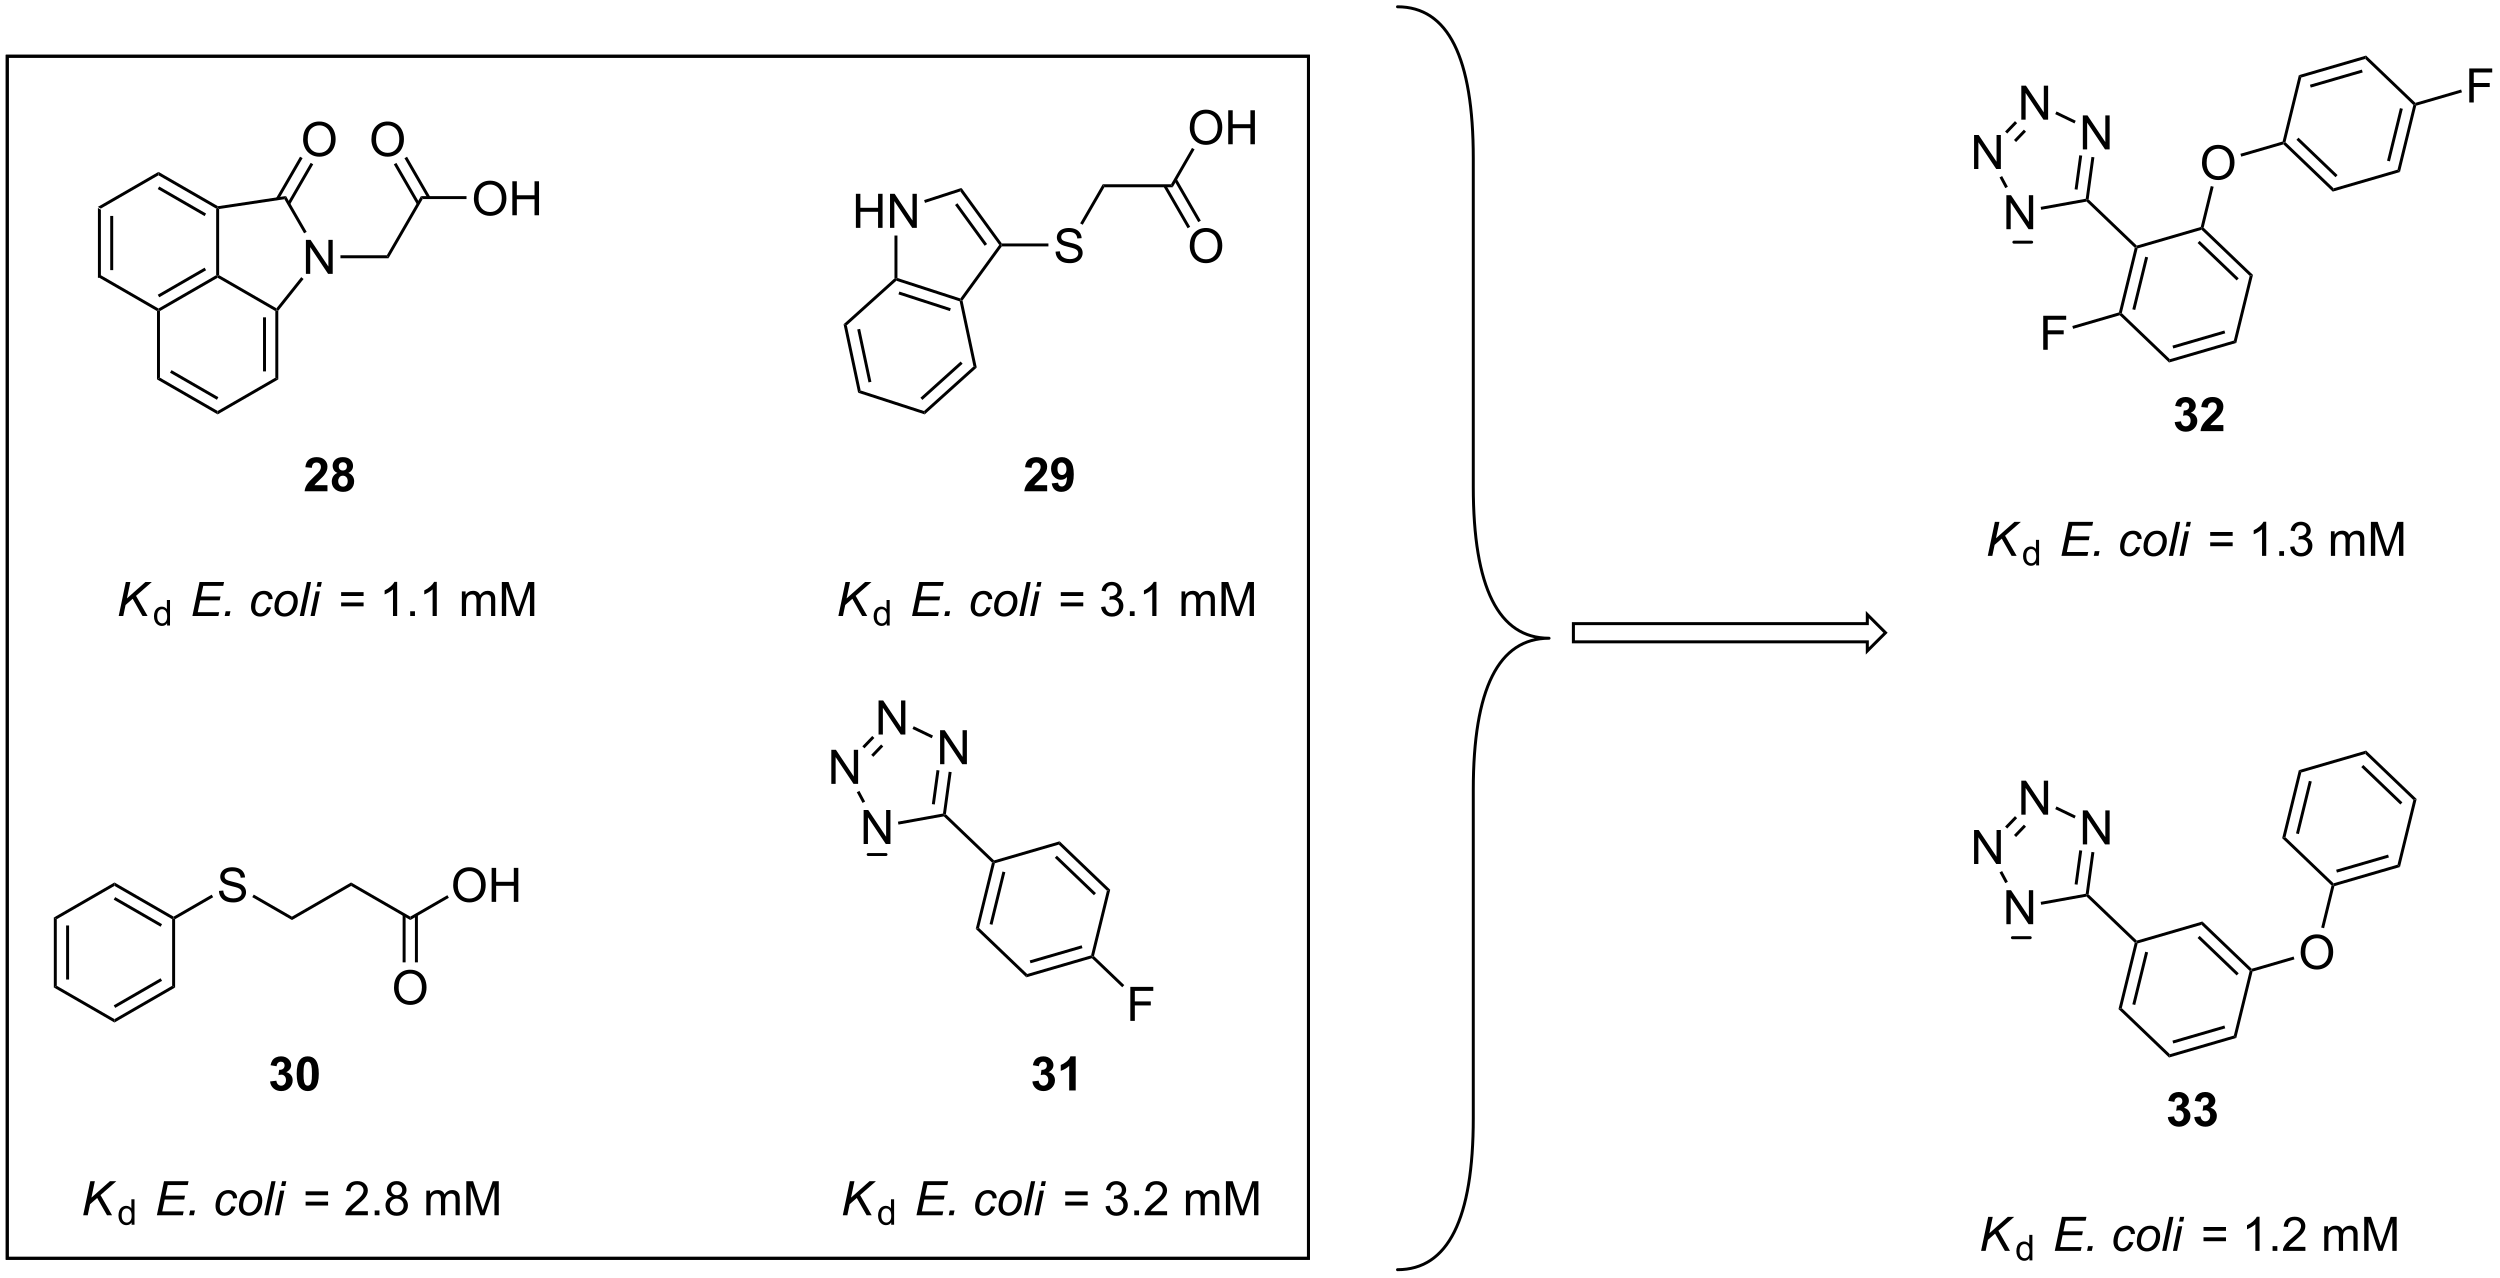 <?xml version="1.0" encoding="UTF-8"?>
<!DOCTYPE svg PUBLIC '-//W3C//DTD SVG 1.0//EN'
          'http://www.w3.org/TR/2001/REC-SVG-20010904/DTD/svg10.dtd'>
<svg stroke-dasharray="none" shape-rendering="auto" xmlns="http://www.w3.org/2000/svg" font-family="'Dialog'" text-rendering="auto" width="577" fill-opacity="1" color-interpolation="auto" color-rendering="auto" preserveAspectRatio="xMidYMid meet" font-size="12px" viewBox="0 0 577 295" fill="black" xmlns:xlink="http://www.w3.org/1999/xlink" stroke="black" image-rendering="auto" stroke-miterlimit="10" stroke-linecap="square" stroke-linejoin="miter" font-style="normal" stroke-width="1" height="295" stroke-dashoffset="0" font-weight="normal" stroke-opacity="1"
><!--Generated by the Batik Graphics2D SVG Generator--><defs id="genericDefs"
  /><g
  ><defs id="defs1"
    ><clipPath clipPathUnits="userSpaceOnUse" id="clipPath1"
      ><path d="M1.032 0.646 L433.585 0.646 L433.585 221.843 L1.032 221.843 L1.032 0.646 Z"
      /></clipPath
      ><clipPath clipPathUnits="userSpaceOnUse" id="clipPath2"
      ><path d="M10.353 235.653 L10.353 450.7 L430.88 450.7 L430.88 235.653 Z"
      /></clipPath
    ></defs
    ><g transform="scale(1.333,1.333) translate(-1.032,-0.646) matrix(1.029,0,0,1.029,-9.617,-241.747)"
    ><path d="M26.826 270.561 L27.326 270.85 L27.326 282.061 L26.826 282.35 ZM28.896 271.901 L28.896 281.01 L29.396 281.01 L29.396 271.901 Z" stroke="none" clip-path="url(#clipPath2)"
    /></g
    ><g transform="matrix(1.371,0,0,1.371,-14.198,-323.19)"
    ><path d="M26.826 282.35 L27.326 282.061 L37.035 287.667 L37.035 287.955 L36.785 288.1 Z" stroke="none" clip-path="url(#clipPath2)"
    /></g
    ><g transform="matrix(1.371,0,0,1.371,-14.198,-323.19)"
    ><path d="M37.285 288.1 L37.035 287.955 L37.035 287.667 L46.745 282.061 L46.995 282.205 L46.995 282.494 ZM37.16 285.782 L45.05 281.227 L44.8 280.794 L36.91 285.349 Z" stroke="none" clip-path="url(#clipPath2)"
    /></g
    ><g transform="matrix(1.371,0,0,1.371,-14.198,-323.19)"
    ><path d="M47.245 282.061 L46.995 282.205 L46.745 282.061 L46.745 270.85 L46.995 270.705 L47.245 270.921 Z" stroke="none" clip-path="url(#clipPath2)"
    /></g
    ><g transform="matrix(1.371,0,0,1.371,-14.198,-323.19)"
    ><path d="M47.044 270.445 L46.995 270.705 L46.745 270.85 L37.035 265.244 L37.035 264.667 ZM45.05 271.684 L37.16 267.129 L36.91 267.562 L44.8 272.117 Z" stroke="none" clip-path="url(#clipPath2)"
    /></g
    ><g transform="matrix(1.371,0,0,1.371,-14.198,-323.19)"
    ><path d="M37.035 264.667 L37.035 265.244 L27.326 270.85 L26.826 270.561 Z" stroke="none" clip-path="url(#clipPath2)"
    /></g
    ><g transform="matrix(1.371,0,0,1.371,-14.198,-323.19)"
    ><path d="M36.785 288.1 L37.035 287.955 L37.285 288.1 L37.285 299.311 L36.785 299.6 Z" stroke="none" clip-path="url(#clipPath2)"
    /></g
    ><g transform="matrix(1.371,0,0,1.371,-14.198,-323.19)"
    ><path d="M36.785 299.6 L37.285 299.311 L46.995 304.917 L46.995 305.494 ZM38.98 298.477 L46.87 303.032 L47.12 302.599 L39.23 298.044 Z" stroke="none" clip-path="url(#clipPath2)"
    /></g
    ><g transform="matrix(1.371,0,0,1.371,-14.198,-323.19)"
    ><path d="M46.995 305.494 L46.995 304.917 L56.704 299.311 L57.204 299.6 Z" stroke="none" clip-path="url(#clipPath2)"
    /></g
    ><g transform="matrix(1.371,0,0,1.371,-14.198,-323.19)"
    ><path d="M57.204 299.6 L56.704 299.311 L56.704 288.1 L56.954 287.955 L57.204 288.043 ZM55.134 298.26 L55.134 289.151 L54.634 289.151 L54.634 298.26 Z" stroke="none" clip-path="url(#clipPath2)"
    /></g
    ><g transform="matrix(1.371,0,0,1.371,-14.198,-323.19)"
    ><path d="M56.892 287.631 L56.954 287.955 L56.704 288.1 L46.995 282.494 L46.995 282.205 L47.245 282.061 Z" stroke="none" clip-path="url(#clipPath2)"
    /></g
    ><g transform="matrix(1.371,0,0,1.371,-14.198,-323.19)"
    ><path d="M47.245 270.921 L46.995 270.705 L47.044 270.445 L58.498 268.727 L58.236 269.272 Z" stroke="none" clip-path="url(#clipPath2)"
    /></g
    ><g transform="matrix(1.371,0,0,1.371,-14.198,-323.19)"
    ><path d="M61.852 281.834 L61.852 276.108 L62.63 276.108 L65.638 280.602 L65.638 276.108 L66.365 276.108 L66.365 281.834 L65.586 281.834 L62.578 277.334 L62.578 281.834 L61.852 281.834 Z" stroke="none" clip-path="url(#clipPath2)"
    /></g
    ><g transform="matrix(1.371,0,0,1.371,-14.198,-323.19)"
    ><path d="M57.204 288.043 L56.954 287.955 L56.892 287.631 L61.067 282.389 L61.458 282.7 Z" stroke="none" clip-path="url(#clipPath2)"
    /></g
    ><g transform="matrix(1.371,0,0,1.371,-14.198,-323.19)"
    ><path d="M58.236 269.272 L58.498 268.727 L61.982 274.761 L61.549 275.011 Z" stroke="none" clip-path="url(#clipPath2)"
    /></g
    ><g transform="matrix(1.371,0,0,1.371,-14.198,-323.19)"
    ><path d="M61.38 259.226 Q61.38 257.799 62.146 256.995 Q62.911 256.187 64.122 256.187 Q64.914 256.187 65.549 256.568 Q66.188 256.945 66.521 257.622 Q66.857 258.299 66.857 259.159 Q66.857 260.031 66.505 260.719 Q66.154 261.406 65.508 261.76 Q64.865 262.115 64.117 262.115 Q63.31 262.115 62.672 261.724 Q62.036 261.331 61.708 260.656 Q61.38 259.979 61.38 259.226 ZM62.161 259.237 Q62.161 260.273 62.716 260.87 Q63.273 261.463 64.115 261.463 Q64.969 261.463 65.521 260.862 Q66.076 260.26 66.076 259.156 Q66.076 258.456 65.839 257.935 Q65.602 257.414 65.146 257.127 Q64.693 256.838 64.125 256.838 Q63.32 256.838 62.74 257.393 Q62.161 257.945 62.161 259.237 Z" stroke="none" clip-path="url(#clipPath2)"
    /></g
    ><g transform="matrix(1.371,0,0,1.371,-14.198,-323.19)"
    ><path d="M59.181 270.16 L63.086 263.396 L62.653 263.146 L58.748 269.91 ZM57.275 269.321 L61.294 262.361 L60.861 262.111 L56.842 269.071 Z" stroke="none" clip-path="url(#clipPath2)"
    /></g
    ><g transform="matrix(1.371,0,0,1.371,-14.198,-323.19)"
    ><path d="M67.667 279.209 L67.667 278.709 L75.473 278.709 L75.761 279.209 Z" stroke="none" clip-path="url(#clipPath2)"
    /></g
    ><g transform="matrix(1.371,0,0,1.371,-14.198,-323.19)"
    ><path d="M75.761 279.209 L75.473 278.709 L81.223 268.75 L81.511 269.25 Z" stroke="none" clip-path="url(#clipPath2)"
    /></g
    ><g transform="matrix(1.371,0,0,1.371,-14.198,-323.19)"
    ><path d="M90.13 269.186 Q90.13 267.759 90.896 266.954 Q91.662 266.147 92.872 266.147 Q93.664 266.147 94.299 266.527 Q94.938 266.904 95.271 267.582 Q95.607 268.259 95.607 269.118 Q95.607 269.99 95.255 270.678 Q94.904 271.365 94.258 271.72 Q93.615 272.074 92.867 272.074 Q92.06 272.074 91.422 271.683 Q90.787 271.29 90.458 270.615 Q90.13 269.938 90.13 269.186 ZM90.912 269.196 Q90.912 270.233 91.466 270.829 Q92.023 271.423 92.865 271.423 Q93.719 271.423 94.271 270.821 Q94.826 270.22 94.826 269.115 Q94.826 268.415 94.589 267.894 Q94.352 267.373 93.896 267.087 Q93.443 266.798 92.875 266.798 Q92.07 266.798 91.49 267.352 Q90.912 267.904 90.912 269.196 ZM96.606 271.975 L96.606 266.248 L97.363 266.248 L97.363 268.6 L100.34 268.6 L100.34 266.248 L101.098 266.248 L101.098 271.975 L100.34 271.975 L100.34 269.274 L97.363 269.274 L97.363 271.975 L96.606 271.975 Z" stroke="none" clip-path="url(#clipPath2)"
    /></g
    ><g transform="matrix(1.371,0,0,1.371,-14.198,-323.19)"
    ><path d="M81.511 269.25 L81.223 268.75 L88.89 268.75 L88.89 269.25 Z" stroke="none" clip-path="url(#clipPath2)"
    /></g
    ><g transform="matrix(1.371,0,0,1.371,-14.198,-323.19)"
    ><path d="M72.88 259.226 Q72.88 257.799 73.646 256.995 Q74.412 256.187 75.622 256.187 Q76.414 256.187 77.049 256.568 Q77.688 256.945 78.021 257.622 Q78.357 258.299 78.357 259.159 Q78.357 260.031 78.005 260.719 Q77.654 261.406 77.008 261.76 Q76.365 262.115 75.617 262.115 Q74.81 262.115 74.172 261.724 Q73.537 261.331 73.208 260.656 Q72.88 259.979 72.88 259.226 ZM73.662 259.237 Q73.662 260.273 74.216 260.87 Q74.773 261.463 75.615 261.463 Q76.469 261.463 77.021 260.862 Q77.576 260.26 77.576 259.156 Q77.576 258.456 77.339 257.935 Q77.102 257.414 76.646 257.127 Q76.193 256.838 75.625 256.838 Q74.82 256.838 74.24 257.393 Q73.662 257.945 73.662 259.237 Z" stroke="none" clip-path="url(#clipPath2)"
    /></g
    ><g transform="matrix(1.371,0,0,1.371,-14.198,-323.19)"
    ><path d="M82.779 268.875 L78.879 262.119 L78.445 262.369 L82.346 269.125 ZM80.986 269.91 L77.086 263.154 L76.653 263.404 L80.553 270.16 Z" stroke="none" clip-path="url(#clipPath2)"
    /></g
    ><g transform="matrix(1.371,0,0,1.371,-14.198,-323.19)"
    ><path d="M65.48 317.417 L65.48 318.438 L61.634 318.438 Q61.696 317.859 62.009 317.341 Q62.321 316.823 63.243 315.969 Q63.985 315.276 64.152 315.031 Q64.379 314.69 64.379 314.359 Q64.379 313.992 64.181 313.794 Q63.985 313.596 63.636 313.596 Q63.293 313.596 63.09 313.805 Q62.886 314.01 62.855 314.492 L61.761 314.383 Q61.86 313.477 62.376 313.083 Q62.892 312.688 63.665 312.688 Q64.511 312.688 64.996 313.146 Q65.48 313.602 65.48 314.281 Q65.48 314.667 65.342 315.018 Q65.204 315.367 64.902 315.75 Q64.704 316.003 64.183 316.479 Q63.665 316.956 63.524 317.112 Q63.386 317.268 63.3 317.417 L65.48 317.417 ZM67.164 315.346 Q66.739 315.167 66.544 314.854 Q66.351 314.539 66.351 314.164 Q66.351 313.523 66.799 313.107 Q67.247 312.688 68.07 312.688 Q68.888 312.688 69.338 313.107 Q69.789 313.523 69.789 314.164 Q69.789 314.562 69.58 314.872 Q69.375 315.182 69 315.346 Q69.476 315.539 69.724 315.906 Q69.974 316.273 69.974 316.753 Q69.974 317.547 69.466 318.044 Q68.96 318.539 68.122 318.539 Q67.341 318.539 66.82 318.128 Q66.208 317.643 66.208 316.8 Q66.208 316.336 66.437 315.948 Q66.669 315.557 67.164 315.346 ZM67.39 314.242 Q67.39 314.57 67.575 314.755 Q67.763 314.938 68.07 314.938 Q68.382 314.938 68.57 314.753 Q68.757 314.565 68.757 314.237 Q68.757 313.93 68.573 313.745 Q68.388 313.557 68.083 313.557 Q67.765 313.557 67.578 313.745 Q67.39 313.932 67.39 314.242 ZM67.289 316.695 Q67.289 317.148 67.52 317.404 Q67.755 317.656 68.101 317.656 Q68.442 317.656 68.664 317.411 Q68.888 317.167 68.888 316.706 Q68.888 316.305 68.661 316.06 Q68.434 315.815 68.085 315.815 Q67.684 315.815 67.487 316.094 Q67.289 316.37 67.289 316.695 Z" stroke="none" clip-path="url(#clipPath2)"
    /></g
    ><g transform="matrix(1.371,0,0,1.371,-14.198,-323.19)"
    ><path d="M30.339 339.438 L31.535 333.711 L32.3 333.711 L31.725 336.469 L34.834 333.711 L35.912 333.711 L33.253 336.042 L35.201 339.438 L34.347 339.438 L32.693 336.534 L31.495 337.578 L31.105 339.438 L30.339 339.438 Z" stroke="none" clip-path="url(#clipPath2)"
    /></g
    ><g transform="matrix(1.371,0,0,1.371,-14.198,-323.19)"
    ><path d="M38.485 341.038 L38.485 340.645 Q38.19 341.108 37.616 341.108 Q37.243 341.108 36.93 340.903 Q36.62 340.698 36.448 340.33 Q36.276 339.961 36.276 339.485 Q36.276 339.018 36.43 338.639 Q36.587 338.26 36.897 338.059 Q37.208 337.856 37.592 337.856 Q37.874 337.856 38.092 337.975 Q38.313 338.092 38.45 338.284 L38.45 336.743 L38.975 336.743 L38.975 341.038 L38.485 341.038 ZM36.819 339.485 Q36.819 340.082 37.071 340.379 Q37.323 340.674 37.665 340.674 Q38.01 340.674 38.252 340.391 Q38.495 340.108 38.495 339.528 Q38.495 338.889 38.249 338.59 Q38.002 338.291 37.641 338.291 Q37.29 338.291 37.053 338.579 Q36.819 338.866 36.819 339.485 Z" stroke="none" clip-path="url(#clipPath2)"
    /></g
    ><g transform="matrix(1.371,0,0,1.371,-14.198,-323.19)"
    ><path d="M42.742 339.438 L43.943 333.711 L48.076 333.711 L47.938 334.362 L44.57 334.362 L44.195 336.143 L47.477 336.143 L47.341 336.797 L44.06 336.797 L43.646 338.789 L47.25 338.789 L47.115 339.438 L42.742 339.438 ZM48.18 339.438 L48.349 338.635 L49.148 338.635 L48.977 339.438 L48.18 339.438 ZM55.294 337.925 L56 338 Q55.734 338.776 55.245 339.154 Q54.755 339.531 54.13 339.531 Q53.453 339.531 53.034 339.094 Q52.615 338.656 52.615 337.87 Q52.615 337.19 52.883 336.534 Q53.154 335.878 53.654 335.536 Q54.156 335.195 54.802 335.195 Q55.469 335.195 55.859 335.573 Q56.25 335.948 56.25 336.57 L55.555 336.617 Q55.552 336.221 55.326 336 Q55.102 335.776 54.734 335.776 Q54.31 335.776 53.998 336.047 Q53.685 336.315 53.505 336.865 Q53.328 337.414 53.328 337.922 Q53.328 338.453 53.563 338.719 Q53.797 338.984 54.141 338.984 Q54.484 338.984 54.8 338.724 Q55.115 338.461 55.294 337.925 ZM56.555 337.862 Q56.555 336.648 57.271 335.852 Q57.859 335.195 58.818 335.195 Q59.568 335.195 60.026 335.664 Q60.484 336.133 60.484 336.93 Q60.484 337.643 60.195 338.26 Q59.906 338.875 59.373 339.203 Q58.841 339.531 58.25 339.531 Q57.766 339.531 57.37 339.325 Q56.974 339.117 56.763 338.74 Q56.555 338.359 56.555 337.862 ZM57.263 337.792 Q57.263 338.378 57.544 338.682 Q57.826 338.984 58.258 338.984 Q58.484 338.984 58.706 338.893 Q58.93 338.8 59.12 338.612 Q59.313 338.425 59.448 338.185 Q59.583 337.945 59.664 337.667 Q59.786 337.281 59.786 336.925 Q59.786 336.362 59.503 336.052 Q59.219 335.742 58.789 335.742 Q58.458 335.742 58.185 335.901 Q57.911 336.057 57.69 336.362 Q57.469 336.667 57.365 337.073 Q57.263 337.477 57.263 337.792 ZM60.824 339.438 L62.02 333.711 L62.728 333.711 L61.533 339.438 L60.824 339.438 ZM63.661 334.51 L63.828 333.711 L64.531 333.711 L64.365 334.51 L63.661 334.51 ZM62.63 339.438 L63.498 335.289 L64.203 335.289 L63.336 339.438 L62.63 339.438 Z" stroke="none" clip-path="url(#clipPath2)"
    /></g
    ><g transform="matrix(1.371,0,0,1.371,-14.198,-323.19)"
    ><path d="M71.565 336.07 L67.784 336.07 L67.784 335.414 L71.565 335.414 L71.565 336.07 ZM71.565 337.807 L67.784 337.807 L67.784 337.151 L71.565 337.151 L71.565 337.807 ZM77.215 339.438 L76.512 339.438 L76.512 334.956 Q76.257 335.198 75.845 335.44 Q75.434 335.682 75.106 335.805 L75.106 335.125 Q75.694 334.846 76.134 334.453 Q76.577 334.057 76.762 333.688 L77.215 333.688 L77.215 339.438 ZM79.409 339.438 L79.409 338.635 L80.211 338.635 L80.211 339.438 L79.409 339.438 ZM83.887 339.438 L83.184 339.438 L83.184 334.956 Q82.928 335.198 82.517 335.44 Q82.106 335.682 81.777 335.805 L81.777 335.125 Q82.366 334.846 82.806 334.453 Q83.249 334.057 83.434 333.688 L83.887 333.688 L83.887 339.438 ZM88.106 339.438 L88.106 335.289 L88.733 335.289 L88.733 335.87 Q88.928 335.565 89.251 335.38 Q89.577 335.195 89.991 335.195 Q90.452 335.195 90.746 335.388 Q91.043 335.578 91.163 335.922 Q91.655 335.195 92.444 335.195 Q93.061 335.195 93.392 335.536 Q93.725 335.878 93.725 336.589 L93.725 339.438 L93.027 339.438 L93.027 336.823 Q93.027 336.401 92.957 336.216 Q92.889 336.031 92.71 335.919 Q92.53 335.805 92.288 335.805 Q91.85 335.805 91.561 336.096 Q91.272 336.385 91.272 337.026 L91.272 339.438 L90.569 339.438 L90.569 336.742 Q90.569 336.273 90.397 336.039 Q90.225 335.805 89.835 335.805 Q89.538 335.805 89.285 335.961 Q89.035 336.117 88.921 336.419 Q88.809 336.719 88.809 337.284 L88.809 339.438 L88.106 339.438 ZM94.835 339.438 L94.835 333.711 L95.975 333.711 L97.332 337.766 Q97.519 338.331 97.606 338.612 Q97.702 338.3 97.91 337.695 L99.28 333.711 L100.301 333.711 L100.301 339.438 L99.569 339.438 L99.569 334.643 L97.905 339.438 L97.223 339.438 L95.566 334.562 L95.566 339.438 L94.835 339.438 Z" stroke="none" clip-path="url(#clipPath2)"
    /></g
    ><g transform="matrix(1.371,0,0,1.371,-14.198,-323.19)"
    ><path d="M154.439 274.089 L154.439 268.363 L155.196 268.363 L155.196 270.714 L158.173 270.714 L158.173 268.363 L158.931 268.363 L158.931 274.089 L158.173 274.089 L158.173 271.389 L155.196 271.389 L155.196 274.089 L154.439 274.089 ZM160.185 274.089 L160.185 268.363 L160.963 268.363 L163.971 272.858 L163.971 268.363 L164.698 268.363 L164.698 274.089 L163.919 274.089 L160.911 269.589 L160.911 274.089 L160.185 274.089 Z" stroke="none" clip-path="url(#clipPath2)"
    /></g
    ><g transform="matrix(1.371,0,0,1.371,-14.198,-323.19)"
    ><path d="M160.935 275.389 L161.435 275.389 L161.435 282.533 L161.185 282.714 L160.935 282.603 Z" stroke="none" clip-path="url(#clipPath2)"
    /></g
    ><g transform="matrix(1.371,0,0,1.371,-14.198,-323.19)"
    ><path d="M161.245 282.997 L161.185 282.714 L161.435 282.533 L172.026 285.974 L172.122 286.268 L171.907 286.461 ZM161.604 285.29 L170.268 288.105 L170.423 287.63 L161.759 284.815 Z" stroke="none" clip-path="url(#clipPath2)"
    /></g
    ><g transform="matrix(1.371,0,0,1.371,-14.198,-323.19)"
    ><path d="M172.389 286.325 L172.122 286.268 L172.026 285.974 L178.572 276.964 L178.881 276.964 L179.009 277.214 Z" stroke="none" clip-path="url(#clipPath2)"
    /></g
    ><g transform="matrix(1.371,0,0,1.371,-14.198,-323.19)"
    ><path d="M179.009 276.714 L178.881 276.964 L178.572 276.964 L172.026 267.955 L172.217 267.367 ZM176.525 276.817 L171.533 269.947 L171.129 270.241 L176.12 277.111 Z" stroke="none" clip-path="url(#clipPath2)"
    /></g
    ><g transform="matrix(1.371,0,0,1.371,-14.198,-323.19)"
    ><path d="M172.217 267.367 L172.026 267.955 L166.078 269.887 L165.923 269.412 Z" stroke="none" clip-path="url(#clipPath2)"
    /></g
    ><g transform="matrix(1.371,0,0,1.371,-14.198,-323.19)"
    ><path d="M160.935 282.603 L161.185 282.714 L161.245 282.997 L152.913 290.499 L152.364 290.32 Z" stroke="none" clip-path="url(#clipPath2)"
    /></g
    ><g transform="matrix(1.371,0,0,1.371,-14.198,-323.19)"
    ><path d="M152.364 290.32 L152.913 290.499 L155.244 301.465 L154.815 301.851 ZM154.667 291.2 L156.561 300.111 L157.05 300.007 L155.156 291.096 Z" stroke="none" clip-path="url(#clipPath2)"
    /></g
    ><g transform="matrix(1.371,0,0,1.371,-14.198,-323.19)"
    ><path d="M154.815 301.851 L155.244 301.465 L165.907 304.929 L166.027 305.494 Z" stroke="none" clip-path="url(#clipPath2)"
    /></g
    ><g transform="matrix(1.371,0,0,1.371,-14.198,-323.19)"
    ><path d="M166.027 305.494 L165.907 304.929 L174.238 297.428 L174.787 297.606 ZM165.637 303.06 L172.407 296.964 L172.072 296.592 L165.302 302.688 Z" stroke="none" clip-path="url(#clipPath2)"
    /></g
    ><g transform="matrix(1.371,0,0,1.371,-14.198,-323.19)"
    ><path d="M174.787 297.606 L174.238 297.428 L171.907 286.461 L172.122 286.268 L172.389 286.325 Z" stroke="none" clip-path="url(#clipPath2)"
    /></g
    ><g transform="matrix(1.371,0,0,1.371,-14.198,-323.19)"
    ><path d="M188.053 278.098 L188.769 278.036 Q188.819 278.465 189.004 278.741 Q189.191 279.017 189.582 279.187 Q189.972 279.356 190.459 279.356 Q190.894 279.356 191.225 279.228 Q191.559 279.098 191.72 278.874 Q191.881 278.65 191.881 278.385 Q191.881 278.114 191.725 277.913 Q191.569 277.713 191.209 277.575 Q190.98 277.486 190.191 277.296 Q189.402 277.106 189.084 276.939 Q188.676 276.723 188.472 276.406 Q188.272 276.088 188.272 275.692 Q188.272 275.26 188.517 274.882 Q188.764 274.505 189.236 274.309 Q189.709 274.114 190.288 274.114 Q190.926 274.114 191.41 274.32 Q191.897 274.525 192.157 274.924 Q192.421 275.322 192.441 275.825 L191.715 275.88 Q191.655 275.338 191.316 275.062 Q190.98 274.783 190.319 274.783 Q189.631 274.783 189.316 275.036 Q189.004 275.286 189.004 275.642 Q189.004 275.95 189.225 276.15 Q189.444 276.348 190.368 276.559 Q191.293 276.767 191.637 276.924 Q192.137 277.153 192.374 277.507 Q192.613 277.861 192.613 278.322 Q192.613 278.778 192.35 279.184 Q192.09 279.588 191.597 279.814 Q191.108 280.038 190.496 280.038 Q189.717 280.038 189.191 279.812 Q188.668 279.583 188.368 279.13 Q188.069 278.674 188.053 278.098 Z" stroke="none" clip-path="url(#clipPath2)"
    /></g
    ><g transform="matrix(1.371,0,0,1.371,-14.198,-323.19)"
    ><path d="M179.009 277.214 L178.881 276.964 L179.009 276.714 L186.851 276.714 L186.851 277.214 Z" stroke="none" clip-path="url(#clipPath2)"
    /></g
    ><g transform="matrix(1.371,0,0,1.371,-14.198,-323.19)"
    ><path d="M192.628 273.574 L192.195 273.324 L195.987 266.755 L196.276 267.255 Z" stroke="none" clip-path="url(#clipPath2)"
    /></g
    ><g transform="matrix(1.371,0,0,1.371,-14.198,-323.19)"
    ><path d="M196.276 267.255 L195.987 266.755 L207.487 266.755 L207.776 267.255 Z" stroke="none" clip-path="url(#clipPath2)"
    /></g
    ><g transform="matrix(1.371,0,0,1.371,-14.198,-323.19)"
    ><path d="M210.644 257.232 Q210.644 255.805 211.41 255 Q212.176 254.193 213.387 254.193 Q214.178 254.193 214.814 254.573 Q215.452 254.951 215.785 255.628 Q216.121 256.305 216.121 257.164 Q216.121 258.036 215.769 258.724 Q215.418 259.411 214.772 259.766 Q214.129 260.12 213.381 260.12 Q212.574 260.12 211.936 259.729 Q211.301 259.336 210.972 258.661 Q210.644 257.984 210.644 257.232 ZM211.426 257.242 Q211.426 258.279 211.98 258.875 Q212.538 259.469 213.379 259.469 Q214.233 259.469 214.785 258.867 Q215.34 258.266 215.34 257.161 Q215.34 256.461 215.103 255.94 Q214.866 255.419 214.41 255.133 Q213.957 254.844 213.389 254.844 Q212.584 254.844 212.004 255.398 Q211.426 255.951 211.426 257.242 ZM217.12 260.021 L217.12 254.294 L217.877 254.294 L217.877 256.646 L220.854 256.646 L220.854 254.294 L221.612 254.294 L221.612 260.021 L220.854 260.021 L220.854 257.32 L217.877 257.32 L217.877 260.021 L217.12 260.021 Z" stroke="none" clip-path="url(#clipPath2)"
    /></g
    ><g transform="matrix(1.371,0,0,1.371,-14.198,-323.19)"
    ><path d="M207.776 267.255 L207.487 266.755 L211.021 260.634 L211.454 260.884 Z" stroke="none" clip-path="url(#clipPath2)"
    /></g
    ><g transform="matrix(1.371,0,0,1.371,-14.198,-323.19)"
    ><path d="M210.644 277.15 Q210.644 275.723 211.41 274.918 Q212.176 274.111 213.387 274.111 Q214.178 274.111 214.814 274.491 Q215.452 274.869 215.785 275.546 Q216.121 276.223 216.121 277.083 Q216.121 277.955 215.769 278.642 Q215.418 279.33 214.772 279.684 Q214.129 280.038 213.381 280.038 Q212.574 280.038 211.936 279.648 Q211.301 279.255 210.972 278.58 Q210.644 277.903 210.644 277.15 ZM211.426 277.161 Q211.426 278.197 211.98 278.793 Q212.538 279.387 213.379 279.387 Q214.233 279.387 214.785 278.786 Q215.34 278.184 215.34 277.08 Q215.34 276.38 215.103 275.859 Q214.866 275.338 214.41 275.051 Q213.957 274.762 213.389 274.762 Q212.584 274.762 212.004 275.317 Q211.426 275.869 211.426 277.161 Z" stroke="none" clip-path="url(#clipPath2)"
    /></g
    ><g transform="matrix(1.371,0,0,1.371,-14.198,-323.19)"
    ><path d="M206.22 267.13 L210.28 274.162 L210.713 273.912 L206.653 266.88 ZM208.012 266.095 L212.072 273.127 L212.505 272.877 L208.445 265.845 Z" stroke="none" clip-path="url(#clipPath2)"
    /></g
    ><g transform="matrix(1.371,0,0,1.371,-14.198,-323.19)"
    ><path d="M186.639 317.417 L186.639 318.438 L182.793 318.438 Q182.855 317.859 183.168 317.341 Q183.48 316.823 184.402 315.969 Q185.144 315.276 185.311 315.031 Q185.537 314.69 185.537 314.359 Q185.537 313.992 185.34 313.794 Q185.144 313.596 184.795 313.596 Q184.452 313.596 184.248 313.805 Q184.045 314.01 184.014 314.492 L182.92 314.383 Q183.019 313.477 183.535 313.083 Q184.05 312.688 184.824 312.688 Q185.67 312.688 186.155 313.146 Q186.639 313.602 186.639 314.281 Q186.639 314.667 186.501 315.018 Q186.363 315.367 186.061 315.75 Q185.863 316.003 185.342 316.479 Q184.824 316.956 184.683 317.112 Q184.545 317.268 184.459 317.417 L186.639 317.417 ZM187.406 317.112 L188.469 316.995 Q188.508 317.32 188.672 317.477 Q188.836 317.633 189.104 317.633 Q189.445 317.633 189.682 317.32 Q189.922 317.008 189.987 316.023 Q189.573 316.503 188.953 316.503 Q188.276 316.503 187.786 315.982 Q187.297 315.461 187.297 314.625 Q187.297 313.753 187.812 313.221 Q188.331 312.688 189.133 312.688 Q190.002 312.688 190.56 313.362 Q191.119 314.034 191.119 315.578 Q191.119 317.148 190.536 317.844 Q189.956 318.539 189.023 318.539 Q188.351 318.539 187.937 318.182 Q187.523 317.823 187.406 317.112 ZM189.89 314.714 Q189.89 314.182 189.646 313.891 Q189.401 313.596 189.081 313.596 Q188.776 313.596 188.575 313.839 Q188.375 314.078 188.375 314.625 Q188.375 315.18 188.594 315.44 Q188.812 315.698 189.14 315.698 Q189.456 315.698 189.672 315.448 Q189.89 315.198 189.89 314.714 Z" stroke="none" clip-path="url(#clipPath2)"
    /></g
    ><g transform="matrix(1.371,0,0,1.371,-14.198,-323.19)"
    ><path d="M151.49 339.438 L152.686 333.711 L153.451 333.711 L152.876 336.469 L155.985 333.711 L157.063 333.711 L154.405 336.042 L156.352 339.438 L155.498 339.438 L153.845 336.534 L152.647 337.578 L152.256 339.438 L151.49 339.438 Z" stroke="none" clip-path="url(#clipPath2)"
    /></g
    ><g transform="matrix(1.371,0,0,1.371,-14.198,-323.19)"
    ><path d="M159.636 341.038 L159.636 340.645 Q159.341 341.108 158.767 341.108 Q158.394 341.108 158.081 340.903 Q157.771 340.698 157.599 340.33 Q157.427 339.961 157.427 339.485 Q157.427 339.018 157.581 338.639 Q157.738 338.26 158.048 338.059 Q158.359 337.856 158.744 337.856 Q159.025 337.856 159.244 337.975 Q159.464 338.092 159.601 338.284 L159.601 336.743 L160.126 336.743 L160.126 341.038 L159.636 341.038 ZM157.97 339.485 Q157.97 340.082 158.222 340.379 Q158.474 340.674 158.816 340.674 Q159.161 340.674 159.404 340.391 Q159.646 340.108 159.646 339.528 Q159.646 338.889 159.4 338.59 Q159.154 338.291 158.792 338.291 Q158.441 338.291 158.204 338.579 Q157.97 338.866 157.97 339.485 Z" stroke="none" clip-path="url(#clipPath2)"
    /></g
    ><g transform="matrix(1.371,0,0,1.371,-14.198,-323.19)"
    ><path d="M163.893 339.438 L165.094 333.711 L169.227 333.711 L169.089 334.362 L165.721 334.362 L165.346 336.143 L168.628 336.143 L168.492 336.797 L165.211 336.797 L164.797 338.789 L168.401 338.789 L168.266 339.438 L163.893 339.438 ZM169.331 339.438 L169.5 338.635 L170.3 338.635 L170.128 339.438 L169.331 339.438 ZM176.445 337.925 L177.151 338 Q176.886 338.776 176.396 339.154 Q175.906 339.531 175.281 339.531 Q174.604 339.531 174.185 339.094 Q173.766 338.656 173.766 337.87 Q173.766 337.19 174.034 336.534 Q174.305 335.878 174.805 335.536 Q175.307 335.195 175.953 335.195 Q176.62 335.195 177.011 335.573 Q177.401 335.948 177.401 336.57 L176.706 336.617 Q176.703 336.221 176.477 336 Q176.253 335.776 175.886 335.776 Q175.461 335.776 175.149 336.047 Q174.836 336.315 174.656 336.865 Q174.479 337.414 174.479 337.922 Q174.479 338.453 174.714 338.719 Q174.948 338.984 175.292 338.984 Q175.636 338.984 175.951 338.724 Q176.266 338.461 176.445 337.925 ZM177.706 337.862 Q177.706 336.648 178.422 335.852 Q179.011 335.195 179.969 335.195 Q180.719 335.195 181.177 335.664 Q181.636 336.133 181.636 336.93 Q181.636 337.643 181.346 338.26 Q181.057 338.875 180.524 339.203 Q179.992 339.531 179.401 339.531 Q178.917 339.531 178.521 339.325 Q178.125 339.117 177.914 338.74 Q177.706 338.359 177.706 337.862 ZM178.414 337.792 Q178.414 338.378 178.695 338.682 Q178.977 338.984 179.409 338.984 Q179.636 338.984 179.857 338.893 Q180.081 338.8 180.271 338.612 Q180.464 338.425 180.599 338.185 Q180.734 337.945 180.815 337.667 Q180.938 337.281 180.938 336.925 Q180.938 336.362 180.654 336.052 Q180.37 335.742 179.94 335.742 Q179.609 335.742 179.336 335.901 Q179.063 336.057 178.841 336.362 Q178.62 336.667 178.516 337.073 Q178.414 337.477 178.414 337.792 ZM181.975 339.438 L183.171 333.711 L183.879 333.711 L182.684 339.438 L181.975 339.438 ZM184.813 334.51 L184.979 333.711 L185.682 333.711 L185.516 334.51 L184.813 334.51 ZM183.781 339.438 L184.649 335.289 L185.354 335.289 L184.487 339.438 L183.781 339.438 Z" stroke="none" clip-path="url(#clipPath2)"
    /></g
    ><g transform="matrix(1.371,0,0,1.371,-14.198,-323.19)"
    ><path d="M192.716 336.07 L188.935 336.07 L188.935 335.414 L192.716 335.414 L192.716 336.07 ZM192.716 337.807 L188.935 337.807 L188.935 337.151 L192.716 337.151 L192.716 337.807 ZM195.72 337.925 L196.423 337.831 Q196.546 338.43 196.835 338.693 Q197.126 338.956 197.546 338.956 Q198.041 338.956 198.382 338.612 Q198.725 338.268 198.725 337.76 Q198.725 337.276 198.408 336.964 Q198.093 336.648 197.603 336.648 Q197.405 336.648 197.108 336.727 L197.186 336.109 Q197.257 336.117 197.298 336.117 Q197.749 336.117 198.108 335.883 Q198.468 335.648 198.468 335.159 Q198.468 334.773 198.205 334.521 Q197.944 334.266 197.53 334.266 Q197.119 334.266 196.845 334.523 Q196.572 334.781 196.494 335.297 L195.791 335.172 Q195.921 334.464 196.376 334.075 Q196.835 333.688 197.514 333.688 Q197.983 333.688 198.376 333.888 Q198.772 334.089 198.981 334.438 Q199.189 334.784 199.189 335.175 Q199.189 335.547 198.988 335.852 Q198.791 336.156 198.4 336.336 Q198.908 336.453 199.189 336.823 Q199.47 337.19 199.47 337.745 Q199.47 338.495 198.923 339.018 Q198.376 339.539 197.541 339.539 Q196.788 339.539 196.288 339.091 Q195.791 338.641 195.72 337.925 ZM200.56 339.438 L200.56 338.635 L201.362 338.635 L201.362 339.438 L200.56 339.438 ZM205.038 339.438 L204.335 339.438 L204.335 334.956 Q204.08 335.198 203.668 335.44 Q203.257 335.682 202.929 335.805 L202.929 335.125 Q203.517 334.846 203.957 334.453 Q204.4 334.057 204.585 333.688 L205.038 333.688 L205.038 339.438 ZM209.257 339.438 L209.257 335.289 L209.884 335.289 L209.884 335.87 Q210.08 335.565 210.403 335.38 Q210.728 335.195 211.142 335.195 Q211.603 335.195 211.897 335.388 Q212.194 335.578 212.314 335.922 Q212.806 335.195 213.595 335.195 Q214.212 335.195 214.543 335.536 Q214.876 335.878 214.876 336.589 L214.876 339.438 L214.179 339.438 L214.179 336.823 Q214.179 336.401 214.108 336.216 Q214.041 336.031 213.861 335.919 Q213.681 335.805 213.439 335.805 Q213.001 335.805 212.712 336.096 Q212.423 336.385 212.423 337.026 L212.423 339.438 L211.72 339.438 L211.72 336.742 Q211.72 336.273 211.548 336.039 Q211.376 335.805 210.986 335.805 Q210.689 335.805 210.436 335.961 Q210.186 336.117 210.072 336.419 Q209.96 336.719 209.96 337.284 L209.96 339.438 L209.257 339.438 ZM215.986 339.438 L215.986 333.711 L217.126 333.711 L218.483 337.766 Q218.671 338.331 218.757 338.612 Q218.853 338.3 219.061 337.695 L220.431 333.711 L221.452 333.711 L221.452 339.438 L220.72 339.438 L220.72 334.643 L219.056 339.438 L218.374 339.438 L216.718 334.562 L216.718 339.438 L215.986 339.438 Z" stroke="none" clip-path="url(#clipPath2)"
    /></g
    ><g transform="matrix(1.371,0,0,1.371,-14.198,-323.19)"
    ><path d="M19.416 390.186 L19.916 390.475 L19.916 401.686 L19.416 401.975 ZM21.486 391.526 L21.486 400.635 L21.986 400.635 L21.986 391.526 Z" stroke="none" clip-path="url(#clipPath2)"
    /></g
    ><g transform="matrix(1.371,0,0,1.371,-14.198,-323.19)"
    ><path d="M19.416 401.975 L19.916 401.686 L29.625 407.292 L29.625 407.869 Z" stroke="none" clip-path="url(#clipPath2)"
    /></g
    ><g transform="matrix(1.371,0,0,1.371,-14.198,-323.19)"
    ><path d="M29.625 407.869 L29.625 407.292 L39.334 401.686 L39.834 401.975 ZM29.75 405.407 L37.639 400.852 L37.389 400.419 L29.5 404.974 Z" stroke="none" clip-path="url(#clipPath2)"
    /></g
    ><g transform="matrix(1.371,0,0,1.371,-14.198,-323.19)"
    ><path d="M39.834 401.975 L39.334 401.686 L39.334 390.475 L39.584 390.33 L39.834 390.475 Z" stroke="none" clip-path="url(#clipPath2)"
    /></g
    ><g transform="matrix(1.371,0,0,1.371,-14.198,-323.19)"
    ><path d="M39.584 390.042 L39.584 390.33 L39.334 390.475 L29.625 384.869 L29.625 384.292 ZM37.639 391.309 L29.75 386.754 L29.5 387.187 L37.389 391.742 Z" stroke="none" clip-path="url(#clipPath2)"
    /></g
    ><g transform="matrix(1.371,0,0,1.371,-14.198,-323.19)"
    ><path d="M29.625 384.292 L29.625 384.869 L19.916 390.475 L19.416 390.186 Z" stroke="none" clip-path="url(#clipPath2)"
    /></g
    ><g transform="matrix(1.371,0,0,1.371,-14.198,-323.19)"
    ><path d="M47.216 385.714 L47.932 385.652 Q47.981 386.082 48.166 386.358 Q48.354 386.634 48.744 386.803 Q49.135 386.972 49.622 386.972 Q50.057 386.972 50.388 386.845 Q50.721 386.714 50.882 386.49 Q51.044 386.266 51.044 386.001 Q51.044 385.73 50.888 385.529 Q50.731 385.329 50.372 385.191 Q50.143 385.102 49.354 384.912 Q48.565 384.722 48.247 384.555 Q47.838 384.339 47.635 384.022 Q47.434 383.704 47.434 383.308 Q47.434 382.876 47.679 382.498 Q47.926 382.121 48.398 381.925 Q48.872 381.73 49.45 381.73 Q50.088 381.73 50.572 381.936 Q51.059 382.141 51.32 382.54 Q51.583 382.938 51.604 383.441 L50.877 383.496 Q50.817 382.954 50.479 382.678 Q50.143 382.399 49.481 382.399 Q48.794 382.399 48.479 382.652 Q48.166 382.902 48.166 383.259 Q48.166 383.566 48.388 383.766 Q48.606 383.964 49.531 384.175 Q50.455 384.384 50.799 384.54 Q51.299 384.769 51.536 385.123 Q51.776 385.477 51.776 385.938 Q51.776 386.394 51.513 386.8 Q51.252 387.204 50.76 387.43 Q50.27 387.654 49.658 387.654 Q48.88 387.654 48.354 387.428 Q47.83 387.199 47.531 386.746 Q47.231 386.29 47.216 385.714 Z" stroke="none" clip-path="url(#clipPath2)"
    /></g
    ><g transform="matrix(1.371,0,0,1.371,-14.198,-323.19)"
    ><path d="M39.834 390.475 L39.584 390.33 L39.584 390.042 L45.989 386.344 L46.239 386.777 Z" stroke="none" clip-path="url(#clipPath2)"
    /></g
    ><g transform="matrix(1.371,0,0,1.371,-14.198,-323.19)"
    ><path d="M52.824 386.763 L53.074 386.33 L59.503 390.042 L59.503 390.619 Z" stroke="none" clip-path="url(#clipPath2)"
    /></g
    ><g transform="matrix(1.371,0,0,1.371,-14.198,-323.19)"
    ><path d="M59.503 390.619 L59.503 390.042 L69.462 384.292 L69.462 384.869 Z" stroke="none" clip-path="url(#clipPath2)"
    /></g
    ><g transform="matrix(1.371,0,0,1.371,-14.198,-323.19)"
    ><path d="M69.462 384.869 L69.462 384.292 L79.421 390.042 L79.421 390.619 Z" stroke="none" clip-path="url(#clipPath2)"
    /></g
    ><g transform="matrix(1.371,0,0,1.371,-14.198,-323.19)"
    ><path d="M86.644 384.766 Q86.644 383.339 87.409 382.535 Q88.175 381.727 89.386 381.727 Q90.178 381.727 90.813 382.108 Q91.451 382.485 91.784 383.162 Q92.12 383.839 92.12 384.699 Q92.12 385.571 91.769 386.259 Q91.417 386.946 90.771 387.3 Q90.128 387.654 89.381 387.654 Q88.573 387.654 87.936 387.264 Q87.3 386.871 86.972 386.196 Q86.644 385.519 86.644 384.766 ZM87.425 384.777 Q87.425 385.813 87.98 386.41 Q88.537 387.003 89.378 387.003 Q90.232 387.003 90.784 386.402 Q91.339 385.8 91.339 384.696 Q91.339 383.996 91.102 383.475 Q90.865 382.954 90.409 382.668 Q89.956 382.378 89.389 382.378 Q88.584 382.378 88.003 382.933 Q87.425 383.485 87.425 384.777 ZM93.119 387.555 L93.119 381.829 L93.877 381.829 L93.877 384.18 L96.853 384.18 L96.853 381.829 L97.611 381.829 L97.611 387.555 L96.853 387.555 L96.853 384.855 L93.877 384.855 L93.877 387.555 L93.119 387.555 Z" stroke="none" clip-path="url(#clipPath2)"
    /></g
    ><g transform="matrix(1.371,0,0,1.371,-14.198,-323.19)"
    ><path d="M79.421 390.619 L79.421 390.042 L85.669 386.435 L85.919 386.868 Z" stroke="none" clip-path="url(#clipPath2)"
    /></g
    ><g transform="matrix(1.371,0,0,1.371,-14.198,-323.19)"
    ><path d="M76.684 402.016 Q76.684 400.589 77.45 399.785 Q78.216 398.977 79.427 398.977 Q80.218 398.977 80.854 399.358 Q81.492 399.735 81.825 400.412 Q82.161 401.089 82.161 401.949 Q82.161 402.821 81.809 403.509 Q81.458 404.196 80.812 404.55 Q80.169 404.904 79.421 404.904 Q78.614 404.904 77.976 404.514 Q77.341 404.121 77.013 403.446 Q76.684 402.769 76.684 402.016 ZM77.466 402.027 Q77.466 403.063 78.02 403.66 Q78.578 404.253 79.419 404.253 Q80.273 404.253 80.825 403.652 Q81.38 403.05 81.38 401.946 Q81.38 401.246 81.143 400.725 Q80.906 400.204 80.45 399.918 Q79.997 399.628 79.429 399.628 Q78.625 399.628 78.044 400.183 Q77.466 400.735 77.466 402.027 Z" stroke="none" clip-path="url(#clipPath2)"
    /></g
    ><g transform="matrix(1.371,0,0,1.371,-14.198,-323.19)"
    ><path d="M78.136 389.733 L78.136 397.741 L78.636 397.741 L78.636 389.733 ZM80.207 389.733 L80.207 397.741 L80.707 397.741 L80.707 389.733 Z" stroke="none" clip-path="url(#clipPath2)"
    /></g
    ><g transform="matrix(1.371,0,0,1.371,-14.198,-323.19)"
    ><path d="M55.82 417.792 L56.882 417.664 Q56.932 418.07 57.153 418.286 Q57.377 418.5 57.695 418.5 Q58.033 418.5 58.265 418.242 Q58.499 417.984 58.499 417.547 Q58.499 417.133 58.276 416.891 Q58.054 416.648 57.734 416.648 Q57.523 416.648 57.229 416.729 L57.351 415.836 Q57.796 415.846 58.031 415.643 Q58.265 415.438 58.265 415.096 Q58.265 414.807 58.093 414.635 Q57.921 414.464 57.635 414.464 Q57.354 414.464 57.153 414.659 Q56.955 414.854 56.913 415.229 L55.901 415.057 Q56.007 414.539 56.218 414.229 Q56.432 413.917 56.812 413.74 Q57.195 413.562 57.666 413.562 Q58.476 413.562 58.963 414.078 Q59.367 414.5 59.367 415.031 Q59.367 415.784 58.541 416.234 Q59.033 416.339 59.328 416.706 Q59.624 417.073 59.624 417.594 Q59.624 418.346 59.072 418.88 Q58.523 419.411 57.703 419.411 Q56.924 419.411 56.411 418.964 Q55.901 418.516 55.82 417.792 ZM62.162 413.562 Q62.996 413.562 63.464 414.156 Q64.022 414.859 64.022 416.487 Q64.022 418.112 63.459 418.823 Q62.996 419.411 62.162 419.411 Q61.326 419.411 60.813 418.768 Q60.303 418.125 60.303 416.477 Q60.303 414.859 60.865 414.148 Q61.331 413.562 62.162 413.562 ZM62.162 414.471 Q61.964 414.471 61.808 414.599 Q61.652 414.727 61.566 415.055 Q61.451 415.479 61.451 416.487 Q61.451 417.495 61.553 417.872 Q61.654 418.25 61.808 418.375 Q61.964 418.5 62.162 418.5 Q62.363 418.5 62.519 418.372 Q62.675 418.245 62.761 417.917 Q62.873 417.495 62.873 416.487 Q62.873 415.479 62.772 415.104 Q62.67 414.727 62.516 414.599 Q62.363 414.471 62.162 414.471 Z" stroke="none" clip-path="url(#clipPath2)"
    /></g
    ><g transform="matrix(1.371,0,0,1.371,-14.198,-323.19)"
    ><path d="M24.361 440.312 L25.556 434.586 L26.322 434.586 L25.747 437.344 L28.856 434.586 L29.934 434.586 L27.275 436.917 L29.223 440.312 L28.369 440.312 L26.715 437.409 L25.517 438.453 L25.127 440.312 L24.361 440.312 Z" stroke="none" clip-path="url(#clipPath2)"
    /></g
    ><g transform="matrix(1.371,0,0,1.371,-14.198,-323.19)"
    ><path d="M32.507 441.913 L32.507 441.52 Q32.212 441.983 31.638 441.983 Q31.265 441.983 30.952 441.778 Q30.642 441.573 30.47 441.205 Q30.298 440.836 30.298 440.36 Q30.298 439.893 30.452 439.514 Q30.608 439.135 30.919 438.934 Q31.23 438.731 31.614 438.731 Q31.895 438.731 32.114 438.85 Q32.335 438.967 32.472 439.159 L32.472 437.618 L32.997 437.618 L32.997 441.913 L32.507 441.913 ZM30.841 440.36 Q30.841 440.957 31.093 441.254 Q31.345 441.549 31.687 441.549 Q32.032 441.549 32.274 441.266 Q32.517 440.983 32.517 440.403 Q32.517 439.764 32.27 439.465 Q32.024 439.166 31.663 439.166 Q31.312 439.166 31.075 439.454 Q30.841 439.741 30.841 440.36 Z" stroke="none" clip-path="url(#clipPath2)"
    /></g
    ><g transform="matrix(1.371,0,0,1.371,-14.198,-323.19)"
    ><path d="M36.764 440.312 L37.965 434.586 L42.097 434.586 L41.959 435.237 L38.592 435.237 L38.217 437.018 L41.499 437.018 L41.363 437.672 L38.082 437.672 L37.668 439.664 L41.272 439.664 L41.137 440.312 L36.764 440.312 ZM42.202 440.312 L42.371 439.51 L43.17 439.51 L42.999 440.312 L42.202 440.312 ZM49.316 438.8 L50.022 438.875 Q49.756 439.651 49.267 440.029 Q48.777 440.406 48.152 440.406 Q47.475 440.406 47.056 439.969 Q46.637 439.531 46.637 438.745 Q46.637 438.065 46.905 437.409 Q47.176 436.753 47.676 436.411 Q48.178 436.07 48.824 436.07 Q49.491 436.07 49.881 436.448 Q50.272 436.823 50.272 437.445 L49.577 437.492 Q49.574 437.096 49.347 436.875 Q49.124 436.651 48.756 436.651 Q48.332 436.651 48.019 436.922 Q47.707 437.19 47.527 437.74 Q47.35 438.289 47.35 438.797 Q47.35 439.328 47.584 439.594 Q47.819 439.859 48.163 439.859 Q48.506 439.859 48.822 439.599 Q49.137 439.336 49.316 438.8 ZM50.577 438.737 Q50.577 437.523 51.293 436.727 Q51.881 436.07 52.84 436.07 Q53.59 436.07 54.048 436.539 Q54.506 437.008 54.506 437.805 Q54.506 438.518 54.217 439.135 Q53.928 439.75 53.394 440.078 Q52.863 440.406 52.272 440.406 Q51.788 440.406 51.392 440.2 Q50.996 439.992 50.785 439.615 Q50.577 439.234 50.577 438.737 ZM51.285 438.667 Q51.285 439.253 51.566 439.557 Q51.847 439.859 52.28 439.859 Q52.506 439.859 52.728 439.768 Q52.952 439.675 53.142 439.487 Q53.334 439.3 53.47 439.06 Q53.605 438.82 53.686 438.542 Q53.808 438.156 53.808 437.8 Q53.808 437.237 53.525 436.927 Q53.241 436.617 52.811 436.617 Q52.48 436.617 52.207 436.776 Q51.933 436.932 51.712 437.237 Q51.491 437.542 51.387 437.948 Q51.285 438.352 51.285 438.667 ZM54.846 440.312 L56.041 434.586 L56.75 434.586 L55.554 440.312 L54.846 440.312 ZM57.683 435.385 L57.85 434.586 L58.553 434.586 L58.387 435.385 L57.683 435.385 ZM56.652 440.312 L57.519 436.164 L58.225 436.164 L57.358 440.312 L56.652 440.312 Z" stroke="none" clip-path="url(#clipPath2)"
    /></g
    ><g transform="matrix(1.371,0,0,1.371,-14.198,-323.19)"
    ><path d="M65.587 436.945 L61.806 436.945 L61.806 436.289 L65.587 436.289 L65.587 436.945 ZM65.587 438.682 L61.806 438.682 L61.806 438.026 L65.587 438.026 L65.587 438.682 ZM72.284 439.635 L72.284 440.312 L68.497 440.312 Q68.489 440.057 68.581 439.823 Q68.724 439.438 69.041 439.062 Q69.362 438.688 69.963 438.195 Q70.896 437.43 71.224 436.982 Q71.552 436.534 71.552 436.135 Q71.552 435.719 71.252 435.432 Q70.956 435.143 70.474 435.143 Q69.966 435.143 69.661 435.448 Q69.357 435.753 69.354 436.292 L68.63 436.219 Q68.706 435.409 69.19 434.987 Q69.674 434.562 70.489 434.562 Q71.315 434.562 71.794 435.021 Q72.276 435.477 72.276 436.151 Q72.276 436.495 72.135 436.828 Q71.995 437.159 71.666 437.526 Q71.341 437.893 70.583 438.534 Q69.95 439.065 69.771 439.255 Q69.591 439.445 69.474 439.635 L72.284 439.635 ZM73.431 440.312 L73.431 439.51 L74.233 439.51 L74.233 440.312 L73.431 440.312 ZM76.341 437.206 Q75.903 437.047 75.692 436.75 Q75.482 436.453 75.482 436.039 Q75.482 435.414 75.93 434.99 Q76.38 434.562 77.127 434.562 Q77.877 434.562 78.333 434.997 Q78.791 435.432 78.791 436.057 Q78.791 436.456 78.581 436.753 Q78.372 437.047 77.948 437.206 Q78.474 437.378 78.75 437.76 Q79.026 438.143 79.026 438.675 Q79.026 439.409 78.505 439.911 Q77.987 440.411 77.138 440.411 Q76.291 440.411 75.771 439.909 Q75.252 439.406 75.252 438.656 Q75.252 438.096 75.534 437.721 Q75.817 437.344 76.341 437.206 ZM76.2 436.016 Q76.2 436.422 76.461 436.68 Q76.724 436.938 77.143 436.938 Q77.549 436.938 77.807 436.682 Q78.067 436.425 78.067 436.055 Q78.067 435.667 77.799 435.404 Q77.534 435.141 77.135 435.141 Q76.732 435.141 76.466 435.398 Q76.2 435.656 76.2 436.016 ZM75.974 438.659 Q75.974 438.961 76.117 439.242 Q76.26 439.523 76.541 439.677 Q76.823 439.831 77.146 439.831 Q77.651 439.831 77.979 439.508 Q78.307 439.182 78.307 438.682 Q78.307 438.175 77.969 437.844 Q77.63 437.51 77.122 437.51 Q76.627 437.51 76.299 437.839 Q75.974 438.167 75.974 438.659 ZM82.127 440.312 L82.127 436.164 L82.755 436.164 L82.755 436.745 Q82.95 436.44 83.273 436.255 Q83.599 436.07 84.013 436.07 Q84.474 436.07 84.768 436.263 Q85.065 436.453 85.185 436.797 Q85.677 436.07 86.466 436.07 Q87.083 436.07 87.414 436.411 Q87.747 436.753 87.747 437.464 L87.747 440.312 L87.049 440.312 L87.049 437.698 Q87.049 437.276 86.979 437.091 Q86.911 436.906 86.732 436.794 Q86.552 436.68 86.31 436.68 Q85.872 436.68 85.583 436.971 Q85.294 437.26 85.294 437.901 L85.294 440.312 L84.591 440.312 L84.591 437.617 Q84.591 437.148 84.419 436.914 Q84.247 436.68 83.857 436.68 Q83.56 436.68 83.307 436.836 Q83.057 436.992 82.942 437.294 Q82.831 437.594 82.831 438.159 L82.831 440.312 L82.127 440.312 ZM88.857 440.312 L88.857 434.586 L89.997 434.586 L91.354 438.641 Q91.541 439.206 91.627 439.487 Q91.724 439.175 91.932 438.57 L93.302 434.586 L94.323 434.586 L94.323 440.312 L93.591 440.312 L93.591 435.518 L91.927 440.312 L91.245 440.312 L89.588 435.438 L89.588 440.312 L88.857 440.312 Z" stroke="none" clip-path="url(#clipPath2)"
    /></g
    ><g transform="matrix(1.371,0,0,1.371,-14.198,-323.19)"
    ><path d="M168.614 364.382 L168.614 358.655 L169.392 358.655 L172.4 363.15 L172.4 358.655 L173.127 358.655 L173.127 364.382 L172.348 364.382 L169.34 359.882 L169.34 364.382 L168.614 364.382 Z" stroke="none" clip-path="url(#clipPath2)"
    /></g
    ><g transform="matrix(1.371,0,0,1.371,-14.198,-323.19)"
    ><path d="M158.257 359.383 L158.257 353.656 L159.036 353.656 L162.043 358.151 L162.043 353.656 L162.77 353.656 L162.77 359.383 L161.991 359.383 L158.983 354.883 L158.983 359.383 L158.257 359.383 Z" stroke="none" clip-path="url(#clipPath2)"
    /></g
    ><g transform="matrix(1.371,0,0,1.371,-14.198,-323.19)"
    ><path d="M150.303 367.688 L150.303 361.962 L151.081 361.962 L154.089 366.456 L154.089 361.962 L154.815 361.962 L154.815 367.688 L154.037 367.688 L151.029 363.188 L151.029 367.688 L150.303 367.688 Z" stroke="none" clip-path="url(#clipPath2)"
    /></g
    ><g transform="matrix(1.371,0,0,1.371,-14.198,-323.19)"
    ><path d="M155.743 377.82 L155.743 372.093 L156.522 372.093 L159.53 376.588 L159.53 372.093 L160.256 372.093 L160.256 377.82 L159.478 377.82 L156.47 373.32 L156.47 377.82 L155.743 377.82 Z" stroke="none" clip-path="url(#clipPath2)"
    /></g
    ><g transform="matrix(1.371,0,0,1.371,-14.198,-323.19)"
    ><path d="M169.591 372.809 L169.326 372.901 L169.103 372.688 L170.062 365.648 L170.558 365.716 ZM167.726 371.165 L168.507 365.436 L168.011 365.368 L167.23 371.098 Z" stroke="none" clip-path="url(#clipPath2)"
    /></g
    ><g transform="matrix(1.371,0,0,1.371,-14.198,-323.19)"
    ><path d="M167.422 359.561 L167.205 360.011 L163.964 358.447 L164.181 357.996 Z" stroke="none" clip-path="url(#clipPath2)"
    /></g
    ><g transform="matrix(1.371,0,0,1.371,-14.198,-323.19)"
    ><path d="M157.191 359.625 L157.552 359.971 L155.884 361.712 L155.523 361.366 ZM158.686 361.057 L157.018 362.798 L157.379 363.144 L159.047 361.402 Z" stroke="none" clip-path="url(#clipPath2)"
    /></g
    ><g transform="matrix(1.371,0,0,1.371,-14.198,-323.19)"
    ><path d="M154.59 369.106 L155.03 368.87 L155.995 370.667 L155.555 370.904 Z" stroke="none" clip-path="url(#clipPath2)"
    /></g
    ><g transform="matrix(1.371,0,0,1.371,-14.198,-323.19)"
    ><path d="M161.603 374.55 L161.514 374.058 L169.103 372.688 L169.326 372.901 L169.245 373.17 Z" stroke="none" clip-path="url(#clipPath2)"
    /></g
    ><g transform="matrix(1.371,0,0,1.371,-14.198,-323.19)"
    ><path d="M169.245 373.17 L169.326 372.901 L169.591 372.809 L177.7 380.575 L177.631 380.856 L177.354 380.937 Z" stroke="none" clip-path="url(#clipPath2)"
    /></g
    ><g transform="matrix(1.371,0,0,1.371,-14.198,-323.19)"
    ><path d="M177.354 380.937 L177.631 380.856 L177.839 381.055 L175.172 391.945 L174.618 392.106 ZM179.114 382.45 L176.947 391.298 L177.433 391.417 L179.6 382.568 Z" stroke="none" clip-path="url(#clipPath2)"
    /></g
    ><g transform="matrix(1.371,0,0,1.371,-14.198,-323.19)"
    ><path d="M174.618 392.106 L175.172 391.945 L183.269 399.7 L183.131 400.26 Z" stroke="none" clip-path="url(#clipPath2)"
    /></g
    ><g transform="matrix(1.371,0,0,1.371,-14.198,-323.19)"
    ><path d="M183.131 400.26 L183.269 399.7 L194.033 396.565 L194.241 396.765 L194.173 397.045 ZM183.839 397.898 L192.585 395.351 L192.445 394.871 L183.699 397.418 Z" stroke="none" clip-path="url(#clipPath2)"
    /></g
    ><g transform="matrix(1.371,0,0,1.371,-14.198,-323.19)"
    ><path d="M194.518 396.684 L194.241 396.765 L194.033 396.565 L196.7 385.676 L197.255 385.514 Z" stroke="none" clip-path="url(#clipPath2)"
    /></g
    ><g transform="matrix(1.371,0,0,1.371,-14.198,-323.19)"
    ><path d="M197.255 385.514 L196.7 385.676 L188.604 377.921 L188.741 377.36 ZM194.856 386.083 L188.276 379.781 L187.931 380.143 L194.51 386.444 Z" stroke="none" clip-path="url(#clipPath2)"
    /></g
    ><g transform="matrix(1.371,0,0,1.371,-14.198,-323.19)"
    ><path d="M188.741 377.36 L188.604 377.921 L177.839 381.055 L177.631 380.856 L177.7 380.575 Z" stroke="none" clip-path="url(#clipPath2)"
    /></g
    ><g transform="matrix(1.371,0,0,1.371,-14.198,-323.19)"
    ><path d="M200.64 407.594 L200.64 401.868 L204.505 401.868 L204.505 402.542 L201.398 402.542 L201.398 404.316 L204.086 404.316 L204.086 404.993 L201.398 404.993 L201.398 407.594 L200.64 407.594 Z" stroke="none" clip-path="url(#clipPath2)"
    /></g
    ><g transform="matrix(1.371,0,0,1.371,-14.198,-323.19)"
    ><path d="M194.173 397.045 L194.241 396.765 L194.518 396.684 L199.621 401.571 L199.275 401.932 Z" stroke="none" clip-path="url(#clipPath2)"
    /></g
    ><g transform="matrix(1.371,0,0,1.371,-14.198,-323.19)"
    ><path d="M184.148 417.792 L185.21 417.664 Q185.26 418.07 185.481 418.286 Q185.705 418.5 186.023 418.5 Q186.361 418.5 186.593 418.242 Q186.828 417.984 186.828 417.547 Q186.828 417.133 186.604 416.891 Q186.382 416.648 186.062 416.648 Q185.851 416.648 185.557 416.729 L185.679 415.836 Q186.124 415.846 186.359 415.643 Q186.593 415.438 186.593 415.096 Q186.593 414.807 186.421 414.635 Q186.249 414.464 185.963 414.464 Q185.682 414.464 185.481 414.659 Q185.283 414.854 185.242 415.229 L184.229 415.057 Q184.335 414.539 184.546 414.229 Q184.76 413.917 185.14 413.74 Q185.523 413.562 185.994 413.562 Q186.804 413.562 187.291 414.078 Q187.695 414.5 187.695 415.031 Q187.695 415.784 186.869 416.234 Q187.361 416.339 187.656 416.706 Q187.953 417.073 187.953 417.594 Q187.953 418.346 187.4 418.88 Q186.851 419.411 186.031 419.411 Q185.252 419.411 184.739 418.964 Q184.229 418.516 184.148 417.792 ZM191.444 419.312 L190.347 419.312 L190.347 415.175 Q189.745 415.737 188.928 416.008 L188.928 415.01 Q189.357 414.87 189.86 414.479 Q190.365 414.086 190.553 413.562 L191.444 413.562 L191.444 419.312 Z" stroke="none" clip-path="url(#clipPath2)"
    /></g
    ><g transform="matrix(1.371,0,0,1.371,-14.198,-323.19)"
    ><path d="M152.236 440.312 L153.431 434.586 L154.197 434.586 L153.622 437.344 L156.731 434.586 L157.809 434.586 L155.15 436.917 L157.098 440.312 L156.244 440.312 L154.59 437.409 L153.392 438.453 L153.002 440.312 L152.236 440.312 Z" stroke="none" clip-path="url(#clipPath2)"
    /></g
    ><g transform="matrix(1.371,0,0,1.371,-14.198,-323.19)"
    ><path d="M160.382 441.913 L160.382 441.52 Q160.087 441.983 159.513 441.983 Q159.14 441.983 158.827 441.778 Q158.517 441.573 158.345 441.205 Q158.173 440.836 158.173 440.36 Q158.173 439.893 158.327 439.514 Q158.483 439.135 158.794 438.934 Q159.105 438.731 159.489 438.731 Q159.77 438.731 159.989 438.85 Q160.21 438.967 160.347 439.159 L160.347 437.618 L160.872 437.618 L160.872 441.913 L160.382 441.913 ZM158.716 440.36 Q158.716 440.957 158.968 441.254 Q159.22 441.549 159.562 441.549 Q159.907 441.549 160.149 441.266 Q160.392 440.983 160.392 440.403 Q160.392 439.764 160.145 439.465 Q159.899 439.166 159.538 439.166 Q159.187 439.166 158.95 439.454 Q158.716 439.741 158.716 440.36 Z" stroke="none" clip-path="url(#clipPath2)"
    /></g
    ><g transform="matrix(1.371,0,0,1.371,-14.198,-323.19)"
    ><path d="M164.639 440.312 L165.84 434.586 L169.972 434.586 L169.834 435.237 L166.467 435.237 L166.092 437.018 L169.374 437.018 L169.238 437.672 L165.957 437.672 L165.543 439.664 L169.147 439.664 L169.012 440.312 L164.639 440.312 ZM170.077 440.312 L170.246 439.51 L171.045 439.51 L170.874 440.312 L170.077 440.312 ZM177.191 438.8 L177.897 438.875 Q177.631 439.651 177.142 440.029 Q176.652 440.406 176.027 440.406 Q175.35 440.406 174.931 439.969 Q174.512 439.531 174.512 438.745 Q174.512 438.065 174.78 437.409 Q175.051 436.753 175.551 436.411 Q176.053 436.07 176.699 436.07 Q177.366 436.07 177.756 436.448 Q178.147 436.823 178.147 437.445 L177.452 437.492 Q177.449 437.096 177.222 436.875 Q176.999 436.651 176.631 436.651 Q176.207 436.651 175.894 436.922 Q175.582 437.19 175.402 437.74 Q175.225 438.289 175.225 438.797 Q175.225 439.328 175.459 439.594 Q175.694 439.859 176.038 439.859 Q176.381 439.859 176.696 439.599 Q177.012 439.336 177.191 438.8 ZM178.452 438.737 Q178.452 437.523 179.168 436.727 Q179.756 436.07 180.715 436.07 Q181.465 436.07 181.923 436.539 Q182.381 437.008 182.381 437.805 Q182.381 438.518 182.092 439.135 Q181.803 439.75 181.269 440.078 Q180.738 440.406 180.147 440.406 Q179.663 440.406 179.267 440.2 Q178.871 439.992 178.66 439.615 Q178.452 439.234 178.452 438.737 ZM179.16 438.667 Q179.16 439.253 179.441 439.557 Q179.722 439.859 180.155 439.859 Q180.381 439.859 180.603 439.768 Q180.827 439.675 181.017 439.487 Q181.209 439.3 181.345 439.06 Q181.48 438.82 181.561 438.542 Q181.683 438.156 181.683 437.8 Q181.683 437.237 181.4 436.927 Q181.116 436.617 180.686 436.617 Q180.355 436.617 180.082 436.776 Q179.808 436.932 179.587 437.237 Q179.366 437.542 179.262 437.948 Q179.16 438.352 179.16 438.667 ZM182.721 440.312 L183.917 434.586 L184.625 434.586 L183.429 440.312 L182.721 440.312 ZM185.558 435.385 L185.725 434.586 L186.428 434.586 L186.262 435.385 L185.558 435.385 ZM184.527 440.312 L185.394 436.164 L186.1 436.164 L185.233 440.312 L184.527 440.312 Z" stroke="none" clip-path="url(#clipPath2)"
    /></g
    ><g transform="matrix(1.371,0,0,1.371,-14.198,-323.19)"
    ><path d="M193.462 436.945 L189.681 436.945 L189.681 436.289 L193.462 436.289 L193.462 436.945 ZM193.462 438.682 L189.681 438.682 L189.681 438.026 L193.462 438.026 L193.462 438.682 ZM196.466 438.8 L197.169 438.706 Q197.292 439.305 197.581 439.568 Q197.872 439.831 198.292 439.831 Q198.786 439.831 199.127 439.487 Q199.471 439.143 199.471 438.635 Q199.471 438.151 199.154 437.839 Q198.838 437.523 198.349 437.523 Q198.151 437.523 197.854 437.602 L197.932 436.984 Q198.002 436.992 198.044 436.992 Q198.495 436.992 198.854 436.758 Q199.213 436.523 199.213 436.034 Q199.213 435.648 198.95 435.396 Q198.69 435.141 198.276 435.141 Q197.864 435.141 197.591 435.398 Q197.317 435.656 197.239 436.172 L196.536 436.047 Q196.667 435.339 197.122 434.95 Q197.581 434.562 198.26 434.562 Q198.729 434.562 199.122 434.763 Q199.518 434.964 199.726 435.312 Q199.935 435.659 199.935 436.05 Q199.935 436.422 199.734 436.727 Q199.536 437.031 199.146 437.211 Q199.654 437.328 199.935 437.698 Q200.216 438.065 200.216 438.62 Q200.216 439.37 199.669 439.893 Q199.122 440.414 198.286 440.414 Q197.534 440.414 197.034 439.966 Q196.536 439.516 196.466 438.8 ZM201.306 440.312 L201.306 439.51 L202.108 439.51 L202.108 440.312 L201.306 440.312 ZM206.831 439.635 L206.831 440.312 L203.044 440.312 Q203.036 440.057 203.127 439.823 Q203.271 439.438 203.588 439.062 Q203.909 438.688 204.51 438.195 Q205.442 437.43 205.771 436.982 Q206.099 436.534 206.099 436.135 Q206.099 435.719 205.799 435.432 Q205.502 435.143 205.021 435.143 Q204.513 435.143 204.208 435.448 Q203.904 435.753 203.901 436.292 L203.177 436.219 Q203.252 435.409 203.737 434.987 Q204.221 434.562 205.036 434.562 Q205.862 434.562 206.341 435.021 Q206.823 435.477 206.823 436.151 Q206.823 436.495 206.682 436.828 Q206.542 437.159 206.213 437.526 Q205.888 437.893 205.13 438.534 Q204.497 439.065 204.317 439.255 Q204.138 439.445 204.021 439.635 L206.831 439.635 ZM210.002 440.312 L210.002 436.164 L210.63 436.164 L210.63 436.745 Q210.825 436.44 211.148 436.255 Q211.474 436.07 211.888 436.07 Q212.349 436.07 212.643 436.263 Q212.94 436.453 213.06 436.797 Q213.552 436.07 214.341 436.07 Q214.958 436.07 215.289 436.411 Q215.622 436.753 215.622 437.464 L215.622 440.312 L214.924 440.312 L214.924 437.698 Q214.924 437.276 214.854 437.091 Q214.786 436.906 214.607 436.794 Q214.427 436.68 214.185 436.68 Q213.747 436.68 213.458 436.971 Q213.169 437.26 213.169 437.901 L213.169 440.312 L212.466 440.312 L212.466 437.617 Q212.466 437.148 212.294 436.914 Q212.122 436.68 211.732 436.68 Q211.435 436.68 211.182 436.836 Q210.932 436.992 210.817 437.294 Q210.706 437.594 210.706 438.159 L210.706 440.312 L210.002 440.312 ZM216.732 440.312 L216.732 434.586 L217.872 434.586 L219.229 438.641 Q219.417 439.206 219.502 439.487 Q219.599 439.175 219.807 438.57 L221.177 434.586 L222.198 434.586 L222.198 440.312 L221.466 440.312 L221.466 435.518 L219.802 440.312 L219.12 440.312 L217.463 435.438 L217.463 440.312 L216.732 440.312 Z" stroke="none" clip-path="url(#clipPath2)"
    /></g
    ><g stroke-width="0.5" transform="matrix(1.371,0,0,1.371,-14.198,-323.19)" stroke-linejoin="round" stroke-linecap="round"
    ><path fill="none" d="M245.619 449.478 Q258.375 449.478 258.375 423.965 L258.375 368.689 Q258.375 343.176 271.131 343.176 Q258.375 343.176 258.375 317.664 L258.375 262.387 Q258.375 236.875 245.619 236.875" clip-path="url(#clipPath2)"
    /></g
    ><g transform="matrix(1.371,0,0,1.371,-14.198,-323.19)"
    ><path d="M360.989 260.882 L360.989 255.155 L361.767 255.155 L364.775 259.65 L364.775 255.155 L365.502 255.155 L365.502 260.882 L364.723 260.882 L361.715 256.382 L361.715 260.882 L360.989 260.882 Z" stroke="none" clip-path="url(#clipPath2)"
    /></g
    ><g transform="matrix(1.371,0,0,1.371,-14.198,-323.19)"
    ><path d="M350.632 255.883 L350.632 250.156 L351.411 250.156 L354.418 254.651 L354.418 250.156 L355.145 250.156 L355.145 255.883 L354.366 255.883 L351.359 251.383 L351.359 255.883 L350.632 255.883 Z" stroke="none" clip-path="url(#clipPath2)"
    /></g
    ><g transform="matrix(1.371,0,0,1.371,-14.198,-323.19)"
    ><path d="M342.678 264.188 L342.678 258.462 L343.456 258.462 L346.464 262.956 L346.464 258.462 L347.19 258.462 L347.19 264.188 L346.412 264.188 L343.404 259.688 L343.404 264.188 L342.678 264.188 Z" stroke="none" clip-path="url(#clipPath2)"
    /></g
    ><g transform="matrix(1.371,0,0,1.371,-14.198,-323.19)"
    ><path d="M348.118 274.32 L348.118 268.593 L348.897 268.593 L351.905 273.088 L351.905 268.593 L352.631 268.593 L352.631 274.32 L351.853 274.32 L348.845 269.82 L348.845 274.32 L348.118 274.32 Z" stroke="none" clip-path="url(#clipPath2)"
    /></g
    ><g transform="matrix(1.371,0,0,1.371,-14.198,-323.19)"
    ><path d="M361.966 269.309 L361.701 269.401 L361.478 269.188 L362.437 262.148 L362.933 262.216 ZM360.101 267.665 L360.882 261.936 L360.386 261.868 L359.605 267.598 Z" stroke="none" clip-path="url(#clipPath2)"
    /></g
    ><g transform="matrix(1.371,0,0,1.371,-14.198,-323.19)"
    ><path d="M359.797 256.061 L359.58 256.511 L356.339 254.946 L356.556 254.496 Z" stroke="none" clip-path="url(#clipPath2)"
    /></g
    ><g transform="matrix(1.371,0,0,1.371,-14.198,-323.19)"
    ><path d="M349.566 256.125 L349.927 256.471 L348.259 258.212 L347.898 257.866 ZM351.061 257.557 L349.393 259.298 L349.754 259.644 L351.422 257.902 Z" stroke="none" clip-path="url(#clipPath2)"
    /></g
    ><g transform="matrix(1.371,0,0,1.371,-14.198,-323.19)"
    ><path d="M346.965 265.606 L347.405 265.37 L348.37 267.167 L347.93 267.404 Z" stroke="none" clip-path="url(#clipPath2)"
    /></g
    ><g transform="matrix(1.371,0,0,1.371,-14.198,-323.19)"
    ><path d="M353.978 271.05 L353.889 270.558 L361.478 269.188 L361.701 269.401 L361.62 269.67 Z" stroke="none" clip-path="url(#clipPath2)"
    /></g
    ><g transform="matrix(1.371,0,0,1.371,-14.198,-323.19)"
    ><path d="M361.62 269.67 L361.701 269.401 L361.966 269.309 L370.075 277.075 L370.006 277.356 L369.729 277.436 Z" stroke="none" clip-path="url(#clipPath2)"
    /></g
    ><g transform="matrix(1.371,0,0,1.371,-14.198,-323.19)"
    ><path d="M369.729 277.436 L370.006 277.356 L370.214 277.555 L367.547 288.445 L367.27 288.526 L367.061 288.326 ZM371.489 278.95 L369.322 287.798 L369.808 287.917 L371.975 279.068 Z" stroke="none" clip-path="url(#clipPath2)"
    /></g
    ><g transform="matrix(1.371,0,0,1.371,-14.198,-323.19)"
    ><path d="M367.201 288.806 L367.27 288.526 L367.547 288.445 L375.644 296.2 L375.506 296.76 Z" stroke="none" clip-path="url(#clipPath2)"
    /></g
    ><g transform="matrix(1.371,0,0,1.371,-14.198,-323.19)"
    ><path d="M375.506 296.76 L375.644 296.2 L386.408 293.065 L386.825 293.464 ZM376.214 294.398 L384.96 291.851 L384.82 291.371 L376.074 293.918 Z" stroke="none" clip-path="url(#clipPath2)"
    /></g
    ><g transform="matrix(1.371,0,0,1.371,-14.198,-323.19)"
    ><path d="M386.825 293.464 L386.408 293.065 L389.075 282.176 L389.63 282.014 Z" stroke="none" clip-path="url(#clipPath2)"
    /></g
    ><g transform="matrix(1.371,0,0,1.371,-14.198,-323.19)"
    ><path d="M389.63 282.014 L389.075 282.176 L380.979 274.421 L381.047 274.14 L381.325 274.06 ZM387.231 282.583 L380.651 276.281 L380.306 276.643 L386.885 282.944 Z" stroke="none" clip-path="url(#clipPath2)"
    /></g
    ><g transform="matrix(1.371,0,0,1.371,-14.198,-323.19)"
    ><path d="M380.839 273.941 L381.047 274.14 L380.979 274.421 L370.214 277.555 L370.006 277.356 L370.075 277.075 Z" stroke="none" clip-path="url(#clipPath2)"
    /></g
    ><g transform="matrix(1.371,0,0,1.371,-14.198,-323.19)"
    ><path d="M354.322 294.616 L354.322 288.889 L358.187 288.889 L358.187 289.564 L355.08 289.564 L355.08 291.337 L357.767 291.337 L357.767 292.014 L355.08 292.014 L355.08 294.616 L354.322 294.616 Z" stroke="none" clip-path="url(#clipPath2)"
    /></g
    ><g transform="matrix(1.371,0,0,1.371,-14.198,-323.19)"
    ><path d="M367.061 288.326 L367.27 288.526 L367.201 288.806 L359.356 291.091 L359.216 290.61 Z" stroke="none" clip-path="url(#clipPath2)"
    /></g
    ><g transform="matrix(1.371,0,0,1.371,-14.198,-323.19)"
    ><path d="M381.046 263.157 Q381.046 261.73 381.812 260.925 Q382.578 260.118 383.789 260.118 Q384.58 260.118 385.216 260.498 Q385.854 260.875 386.187 261.553 Q386.523 262.23 386.523 263.089 Q386.523 263.961 386.171 264.649 Q385.82 265.336 385.174 265.69 Q384.531 266.045 383.784 266.045 Q382.976 266.045 382.338 265.654 Q381.703 265.261 381.375 264.586 Q381.046 263.909 381.046 263.157 ZM381.828 263.167 Q381.828 264.204 382.382 264.8 Q382.94 265.394 383.781 265.394 Q384.635 265.394 385.187 264.792 Q385.742 264.19 385.742 263.086 Q385.742 262.386 385.505 261.865 Q385.268 261.344 384.812 261.058 Q384.359 260.769 383.791 260.769 Q382.987 260.769 382.406 261.323 Q381.828 261.875 381.828 263.167 Z" stroke="none" clip-path="url(#clipPath2)"
    /></g
    ><g transform="matrix(1.371,0,0,1.371,-14.198,-323.19)"
    ><path d="M381.325 274.06 L381.047 274.14 L380.839 273.941 L382.526 267.052 L383.012 267.171 Z" stroke="none" clip-path="url(#clipPath2)"
    /></g
    ><g transform="matrix(1.371,0,0,1.371,-14.198,-323.19)"
    ><path d="M387.656 262.103 L387.516 261.623 L394.616 259.556 L394.825 259.755 L394.756 260.036 Z" stroke="none" clip-path="url(#clipPath2)"
    /></g
    ><g transform="matrix(1.371,0,0,1.371,-14.198,-323.19)"
    ><path d="M394.756 260.036 L394.825 259.755 L395.102 259.675 L403.199 267.43 L403.061 267.99 ZM396.947 259.268 L403.526 265.569 L403.872 265.208 L397.293 258.907 Z" stroke="none" clip-path="url(#clipPath2)"
    /></g
    ><g transform="matrix(1.371,0,0,1.371,-14.198,-323.19)"
    ><path d="M403.061 267.99 L403.199 267.43 L413.963 264.295 L414.38 264.694 Z" stroke="none" clip-path="url(#clipPath2)"
    /></g
    ><g transform="matrix(1.371,0,0,1.371,-14.198,-323.19)"
    ><path d="M414.38 264.694 L413.963 264.295 L416.63 253.406 L416.908 253.325 L417.116 253.525 ZM412.688 262.901 L414.856 254.053 L414.37 253.934 L412.202 262.782 Z" stroke="none" clip-path="url(#clipPath2)"
    /></g
    ><g transform="matrix(1.371,0,0,1.371,-14.198,-323.19)"
    ><path d="M416.976 253.044 L416.908 253.325 L416.63 253.406 L408.534 245.651 L408.671 245.09 Z" stroke="none" clip-path="url(#clipPath2)"
    /></g
    ><g transform="matrix(1.371,0,0,1.371,-14.198,-323.19)"
    ><path d="M408.671 245.09 L408.534 245.651 L397.769 248.785 L397.353 248.386 ZM407.964 247.452 L399.217 249.999 L399.357 250.479 L408.104 247.932 Z" stroke="none" clip-path="url(#clipPath2)"
    /></g
    ><g transform="matrix(1.371,0,0,1.371,-14.198,-323.19)"
    ><path d="M397.353 248.386 L397.769 248.785 L395.102 259.675 L394.825 259.755 L394.616 259.556 Z" stroke="none" clip-path="url(#clipPath2)"
    /></g
    ><g transform="matrix(1.371,0,0,1.371,-14.198,-323.19)"
    ><path d="M426.043 252.985 L426.043 247.258 L429.907 247.258 L429.907 247.933 L426.801 247.933 L426.801 249.706 L429.488 249.706 L429.488 250.383 L426.801 250.383 L426.801 252.985 L426.043 252.985 Z" stroke="none" clip-path="url(#clipPath2)"
    /></g
    ><g transform="matrix(1.371,0,0,1.371,-14.198,-323.19)"
    ><path d="M417.116 253.525 L416.908 253.325 L416.976 253.044 L424.673 250.803 L424.813 251.283 Z" stroke="none" clip-path="url(#clipPath2)"
    /></g
    ><g transform="matrix(1.371,0,0,1.371,-14.198,-323.19)"
    ><path d="M376.453 306.792 L377.515 306.664 Q377.565 307.07 377.786 307.286 Q378.01 307.5 378.328 307.5 Q378.666 307.5 378.898 307.242 Q379.132 306.984 379.132 306.547 Q379.132 306.133 378.908 305.891 Q378.687 305.648 378.367 305.648 Q378.156 305.648 377.861 305.729 L377.984 304.836 Q378.429 304.846 378.663 304.643 Q378.898 304.438 378.898 304.096 Q378.898 303.807 378.726 303.635 Q378.554 303.464 378.268 303.464 Q377.986 303.464 377.786 303.659 Q377.588 303.854 377.546 304.229 L376.533 304.057 Q376.64 303.539 376.851 303.229 Q377.065 302.917 377.445 302.74 Q377.828 302.562 378.299 302.562 Q379.109 302.562 379.596 303.078 Q380 303.5 380 304.031 Q380 304.784 379.174 305.234 Q379.666 305.339 379.96 305.706 Q380.257 306.073 380.257 306.594 Q380.257 307.346 379.705 307.88 Q379.156 308.411 378.335 308.411 Q377.557 308.411 377.044 307.964 Q376.533 307.516 376.453 306.792 ZM384.647 307.292 L384.647 308.312 L380.8 308.312 Q380.863 307.734 381.175 307.216 Q381.488 306.698 382.41 305.844 Q383.152 305.151 383.318 304.906 Q383.545 304.565 383.545 304.234 Q383.545 303.867 383.347 303.669 Q383.152 303.471 382.803 303.471 Q382.459 303.471 382.256 303.68 Q382.053 303.885 382.022 304.367 L380.928 304.258 Q381.027 303.352 381.542 302.958 Q382.058 302.562 382.832 302.562 Q383.678 302.562 384.162 303.021 Q384.647 303.477 384.647 304.156 Q384.647 304.542 384.509 304.893 Q384.371 305.242 384.068 305.625 Q383.871 305.878 383.35 306.354 Q382.832 306.831 382.691 306.987 Q382.553 307.143 382.467 307.292 L384.647 307.292 Z" stroke="none" clip-path="url(#clipPath2)"
    /></g
    ><g transform="matrix(1.371,0,0,1.371,-14.198,-323.19)"
    ><path d="M344.986 329.312 L346.182 323.586 L346.947 323.586 L346.372 326.344 L349.481 323.586 L350.559 323.586 L347.9 325.917 L349.848 329.312 L348.994 329.312 L347.34 326.409 L346.142 327.453 L345.752 329.312 L344.986 329.312 Z" stroke="none" clip-path="url(#clipPath2)"
    /></g
    ><g transform="matrix(1.371,0,0,1.371,-14.198,-323.19)"
    ><path d="M353.132 330.913 L353.132 330.52 Q352.837 330.983 352.263 330.983 Q351.89 330.983 351.577 330.778 Q351.267 330.573 351.095 330.205 Q350.923 329.836 350.923 329.36 Q350.923 328.893 351.077 328.514 Q351.233 328.135 351.544 327.934 Q351.854 327.731 352.239 327.731 Q352.52 327.731 352.739 327.85 Q352.96 327.967 353.097 328.159 L353.097 326.618 L353.622 326.618 L353.622 330.913 L353.132 330.913 ZM351.466 329.36 Q351.466 329.957 351.718 330.254 Q351.97 330.549 352.312 330.549 Q352.657 330.549 352.899 330.266 Q353.142 329.983 353.142 329.403 Q353.142 328.764 352.895 328.465 Q352.649 328.166 352.288 328.166 Q351.937 328.166 351.7 328.454 Q351.466 328.741 351.466 329.36 Z" stroke="none" clip-path="url(#clipPath2)"
    /></g
    ><g transform="matrix(1.371,0,0,1.371,-14.198,-323.19)"
    ><path d="M357.389 329.312 L358.59 323.586 L362.722 323.586 L362.584 324.237 L359.217 324.237 L358.842 326.018 L362.123 326.018 L361.988 326.672 L358.707 326.672 L358.293 328.664 L361.897 328.664 L361.762 329.312 L357.389 329.312 ZM362.827 329.312 L362.996 328.51 L363.795 328.51 L363.623 329.312 L362.827 329.312 ZM369.941 327.8 L370.647 327.875 Q370.381 328.651 369.892 329.029 Q369.402 329.406 368.777 329.406 Q368.1 329.406 367.681 328.969 Q367.262 328.531 367.262 327.745 Q367.262 327.065 367.53 326.409 Q367.8 325.753 368.3 325.411 Q368.803 325.07 369.449 325.07 Q370.116 325.07 370.506 325.448 Q370.897 325.823 370.897 326.445 L370.202 326.492 Q370.199 326.096 369.972 325.875 Q369.748 325.651 369.381 325.651 Q368.957 325.651 368.644 325.922 Q368.332 326.19 368.152 326.74 Q367.975 327.289 367.975 327.797 Q367.975 328.328 368.209 328.594 Q368.444 328.859 368.788 328.859 Q369.131 328.859 369.446 328.599 Q369.762 328.336 369.941 327.8 ZM371.202 327.737 Q371.202 326.523 371.918 325.727 Q372.506 325.07 373.465 325.07 Q374.215 325.07 374.673 325.539 Q375.131 326.008 375.131 326.805 Q375.131 327.518 374.842 328.135 Q374.553 328.75 374.019 329.078 Q373.488 329.406 372.897 329.406 Q372.413 329.406 372.017 329.2 Q371.621 328.992 371.41 328.615 Q371.202 328.234 371.202 327.737 ZM371.91 327.667 Q371.91 328.253 372.191 328.557 Q372.472 328.859 372.905 328.859 Q373.131 328.859 373.353 328.768 Q373.577 328.675 373.767 328.487 Q373.959 328.3 374.095 328.06 Q374.23 327.82 374.311 327.542 Q374.433 327.156 374.433 326.8 Q374.433 326.237 374.149 325.927 Q373.866 325.617 373.436 325.617 Q373.105 325.617 372.832 325.776 Q372.558 325.932 372.337 326.237 Q372.116 326.542 372.012 326.948 Q371.91 327.352 371.91 327.667 ZM375.471 329.312 L376.666 323.586 L377.375 323.586 L376.179 329.312 L375.471 329.312 ZM378.308 324.385 L378.475 323.586 L379.178 323.586 L379.012 324.385 L378.308 324.385 ZM377.277 329.312 L378.144 325.164 L378.85 325.164 L377.983 329.312 L377.277 329.312 Z" stroke="none" clip-path="url(#clipPath2)"
    /></g
    ><g transform="matrix(1.371,0,0,1.371,-14.198,-323.19)"
    ><path d="M386.212 325.945 L382.431 325.945 L382.431 325.289 L386.212 325.289 L386.212 325.945 ZM386.212 327.682 L382.431 327.682 L382.431 327.026 L386.212 327.026 L386.212 327.682 ZM391.862 329.312 L391.159 329.312 L391.159 324.831 Q390.904 325.073 390.492 325.315 Q390.081 325.557 389.752 325.68 L389.752 325 Q390.341 324.721 390.781 324.328 Q391.224 323.932 391.409 323.562 L391.862 323.562 L391.862 329.312 ZM394.056 329.312 L394.056 328.51 L394.858 328.51 L394.858 329.312 L394.056 329.312 ZM395.888 327.8 L396.591 327.706 Q396.713 328.305 397.002 328.568 Q397.294 328.831 397.713 328.831 Q398.208 328.831 398.549 328.487 Q398.893 328.143 398.893 327.635 Q398.893 327.151 398.575 326.839 Q398.26 326.523 397.771 326.523 Q397.573 326.523 397.276 326.602 L397.354 325.984 Q397.424 325.992 397.466 325.992 Q397.916 325.992 398.276 325.758 Q398.635 325.523 398.635 325.034 Q398.635 324.648 398.372 324.396 Q398.112 324.141 397.698 324.141 Q397.286 324.141 397.013 324.398 Q396.739 324.656 396.661 325.172 L395.958 325.047 Q396.088 324.339 396.544 323.95 Q397.002 323.562 397.682 323.562 Q398.151 323.562 398.544 323.763 Q398.94 323.964 399.148 324.312 Q399.357 324.659 399.357 325.05 Q399.357 325.422 399.156 325.727 Q398.958 326.031 398.567 326.211 Q399.075 326.328 399.357 326.698 Q399.638 327.065 399.638 327.62 Q399.638 328.37 399.091 328.893 Q398.544 329.414 397.708 329.414 Q396.956 329.414 396.456 328.966 Q395.958 328.516 395.888 327.8 ZM402.752 329.312 L402.752 325.164 L403.38 325.164 L403.38 325.745 Q403.575 325.44 403.898 325.255 Q404.224 325.07 404.638 325.07 Q405.099 325.07 405.393 325.263 Q405.69 325.453 405.81 325.797 Q406.302 325.07 407.091 325.07 Q407.708 325.07 408.039 325.411 Q408.372 325.753 408.372 326.464 L408.372 329.312 L407.674 329.312 L407.674 326.698 Q407.674 326.276 407.604 326.091 Q407.536 325.906 407.357 325.794 Q407.177 325.68 406.935 325.68 Q406.497 325.68 406.208 325.971 Q405.919 326.26 405.919 326.901 L405.919 329.312 L405.216 329.312 L405.216 326.617 Q405.216 326.148 405.044 325.914 Q404.872 325.68 404.482 325.68 Q404.185 325.68 403.932 325.836 Q403.682 325.992 403.567 326.294 Q403.456 326.594 403.456 327.159 L403.456 329.312 L402.752 329.312 ZM409.482 329.312 L409.482 323.586 L410.622 323.586 L411.979 327.641 Q412.166 328.206 412.252 328.487 Q412.349 328.175 412.557 327.57 L413.927 323.586 L414.948 323.586 L414.948 329.312 L414.216 329.312 L414.216 324.518 L412.552 329.312 L411.87 329.312 L410.213 324.438 L410.213 329.312 L409.482 329.312 Z" stroke="none" clip-path="url(#clipPath2)"
    /></g
    ><g transform="matrix(1.371,0,0,1.371,-14.198,-323.19)"
    ><path d="M360.989 377.882 L360.989 372.155 L361.767 372.155 L364.775 376.65 L364.775 372.155 L365.502 372.155 L365.502 377.882 L364.723 377.882 L361.715 373.382 L361.715 377.882 L360.989 377.882 Z" stroke="none" clip-path="url(#clipPath2)"
    /></g
    ><g transform="matrix(1.371,0,0,1.371,-14.198,-323.19)"
    ><path d="M350.632 372.883 L350.632 367.156 L351.411 367.156 L354.418 371.651 L354.418 367.156 L355.145 367.156 L355.145 372.883 L354.366 372.883 L351.359 368.383 L351.359 372.883 L350.632 372.883 Z" stroke="none" clip-path="url(#clipPath2)"
    /></g
    ><g transform="matrix(1.371,0,0,1.371,-14.198,-323.19)"
    ><path d="M342.678 381.188 L342.678 375.462 L343.456 375.462 L346.464 379.956 L346.464 375.462 L347.19 375.462 L347.19 381.188 L346.412 381.188 L343.404 376.688 L343.404 381.188 L342.678 381.188 Z" stroke="none" clip-path="url(#clipPath2)"
    /></g
    ><g transform="matrix(1.371,0,0,1.371,-14.198,-323.19)"
    ><path d="M348.118 391.32 L348.118 385.593 L348.897 385.593 L351.905 390.088 L351.905 385.593 L352.631 385.593 L352.631 391.32 L351.853 391.32 L348.845 386.82 L348.845 391.32 L348.118 391.32 Z" stroke="none" clip-path="url(#clipPath2)"
    /></g
    ><g transform="matrix(1.371,0,0,1.371,-14.198,-323.19)"
    ><path d="M361.966 386.309 L361.701 386.401 L361.478 386.188 L362.437 379.148 L362.933 379.216 ZM360.101 384.665 L360.882 378.936 L360.386 378.868 L359.605 384.598 Z" stroke="none" clip-path="url(#clipPath2)"
    /></g
    ><g transform="matrix(1.371,0,0,1.371,-14.198,-323.19)"
    ><path d="M359.797 373.061 L359.58 373.511 L356.339 371.947 L356.556 371.496 Z" stroke="none" clip-path="url(#clipPath2)"
    /></g
    ><g transform="matrix(1.371,0,0,1.371,-14.198,-323.19)"
    ><path d="M349.566 373.125 L349.927 373.471 L348.259 375.212 L347.898 374.866 ZM351.061 374.557 L349.393 376.298 L349.754 376.644 L351.422 374.902 Z" stroke="none" clip-path="url(#clipPath2)"
    /></g
    ><g transform="matrix(1.371,0,0,1.371,-14.198,-323.19)"
    ><path d="M346.965 382.606 L347.405 382.37 L348.37 384.167 L347.93 384.404 Z" stroke="none" clip-path="url(#clipPath2)"
    /></g
    ><g transform="matrix(1.371,0,0,1.371,-14.198,-323.19)"
    ><path d="M353.978 388.05 L353.889 387.558 L361.478 386.188 L361.701 386.401 L361.62 386.67 Z" stroke="none" clip-path="url(#clipPath2)"
    /></g
    ><g transform="matrix(1.371,0,0,1.371,-14.198,-323.19)"
    ><path d="M361.62 386.67 L361.701 386.401 L361.966 386.309 L370.075 394.075 L370.006 394.356 L369.729 394.436 Z" stroke="none" clip-path="url(#clipPath2)"
    /></g
    ><g transform="matrix(1.371,0,0,1.371,-14.198,-323.19)"
    ><path d="M369.729 394.436 L370.006 394.356 L370.214 394.555 L367.547 405.445 L366.993 405.606 ZM371.489 395.95 L369.322 404.798 L369.808 404.917 L371.975 396.068 Z" stroke="none" clip-path="url(#clipPath2)"
    /></g
    ><g transform="matrix(1.371,0,0,1.371,-14.198,-323.19)"
    ><path d="M366.993 405.606 L367.547 405.445 L375.644 413.2 L375.506 413.76 Z" stroke="none" clip-path="url(#clipPath2)"
    /></g
    ><g transform="matrix(1.371,0,0,1.371,-14.198,-323.19)"
    ><path d="M375.506 413.76 L375.644 413.2 L386.408 410.065 L386.825 410.464 ZM376.214 411.398 L384.96 408.851 L384.82 408.371 L376.074 410.918 Z" stroke="none" clip-path="url(#clipPath2)"
    /></g
    ><g transform="matrix(1.371,0,0,1.371,-14.198,-323.19)"
    ><path d="M386.825 410.464 L386.408 410.065 L389.075 399.176 L389.353 399.095 L389.561 399.295 Z" stroke="none" clip-path="url(#clipPath2)"
    /></g
    ><g transform="matrix(1.371,0,0,1.371,-14.198,-323.19)"
    ><path d="M389.421 398.815 L389.353 399.095 L389.075 399.176 L380.979 391.421 L381.116 390.86 ZM387.231 399.583 L380.651 393.281 L380.306 393.643 L386.885 399.944 Z" stroke="none" clip-path="url(#clipPath2)"
    /></g
    ><g transform="matrix(1.371,0,0,1.371,-14.198,-323.19)"
    ><path d="M381.116 390.86 L380.979 391.421 L370.214 394.555 L370.006 394.356 L370.075 394.075 Z" stroke="none" clip-path="url(#clipPath2)"
    /></g
    ><g transform="matrix(1.371,0,0,1.371,-14.198,-323.19)"
    ><path d="M375.296 423.792 L376.359 423.664 Q376.408 424.07 376.63 424.286 Q376.854 424.5 377.171 424.5 Q377.51 424.5 377.742 424.242 Q377.976 423.984 377.976 423.547 Q377.976 423.133 377.752 422.891 Q377.531 422.648 377.21 422.648 Q376.999 422.648 376.705 422.729 L376.827 421.836 Q377.273 421.846 377.507 421.643 Q377.742 421.438 377.742 421.096 Q377.742 420.807 377.57 420.635 Q377.398 420.464 377.111 420.464 Q376.83 420.464 376.63 420.659 Q376.432 420.854 376.39 421.229 L375.377 421.057 Q375.484 420.539 375.695 420.229 Q375.908 419.917 376.288 419.74 Q376.671 419.562 377.143 419.562 Q377.952 419.562 378.44 420.078 Q378.843 420.5 378.843 421.031 Q378.843 421.784 378.018 422.234 Q378.51 422.339 378.804 422.706 Q379.101 423.073 379.101 423.594 Q379.101 424.346 378.549 424.88 Q377.999 425.411 377.179 425.411 Q376.401 425.411 375.887 424.964 Q375.377 424.516 375.296 423.792 ZM379.745 423.792 L380.808 423.664 Q380.858 424.07 381.079 424.286 Q381.303 424.5 381.62 424.5 Q381.959 424.5 382.191 424.242 Q382.425 423.984 382.425 423.547 Q382.425 423.133 382.201 422.891 Q381.98 422.648 381.66 422.648 Q381.449 422.648 381.154 422.729 L381.277 421.836 Q381.722 421.846 381.957 421.643 Q382.191 421.438 382.191 421.096 Q382.191 420.807 382.019 420.635 Q381.847 420.464 381.561 420.464 Q381.279 420.464 381.079 420.659 Q380.881 420.854 380.839 421.229 L379.826 421.057 Q379.933 420.539 380.144 420.229 Q380.358 419.917 380.738 419.74 Q381.12 419.562 381.592 419.562 Q382.402 419.562 382.889 420.078 Q383.292 420.5 383.292 421.031 Q383.292 421.784 382.467 422.234 Q382.959 422.339 383.253 422.706 Q383.55 423.073 383.55 423.594 Q383.55 424.346 382.998 424.88 Q382.449 425.411 381.628 425.411 Q380.85 425.411 380.337 424.964 Q379.826 424.516 379.745 423.792 Z" stroke="none" clip-path="url(#clipPath2)"
    /></g
    ><g transform="matrix(1.371,0,0,1.371,-14.198,-323.19)"
    ><path d="M343.861 446.312 L345.057 440.586 L345.822 440.586 L345.247 443.344 L348.356 440.586 L349.434 440.586 L346.775 442.917 L348.723 446.312 L347.869 446.312 L346.215 443.409 L345.017 444.453 L344.627 446.312 L343.861 446.312 Z" stroke="none" clip-path="url(#clipPath2)"
    /></g
    ><g transform="matrix(1.371,0,0,1.371,-14.198,-323.19)"
    ><path d="M352.007 447.913 L352.007 447.52 Q351.712 447.983 351.138 447.983 Q350.765 447.983 350.452 447.778 Q350.142 447.573 349.97 447.205 Q349.798 446.836 349.798 446.36 Q349.798 445.893 349.952 445.514 Q350.108 445.135 350.419 444.934 Q350.729 444.731 351.114 444.731 Q351.395 444.731 351.614 444.85 Q351.835 444.967 351.972 445.159 L351.972 443.618 L352.497 443.618 L352.497 447.913 L352.007 447.913 ZM350.341 446.36 Q350.341 446.957 350.593 447.254 Q350.845 447.549 351.187 447.549 Q351.532 447.549 351.774 447.266 Q352.017 446.983 352.017 446.403 Q352.017 445.764 351.77 445.465 Q351.524 445.166 351.163 445.166 Q350.812 445.166 350.575 445.454 Q350.341 445.741 350.341 446.36 Z" stroke="none" clip-path="url(#clipPath2)"
    /></g
    ><g transform="matrix(1.371,0,0,1.371,-14.198,-323.19)"
    ><path d="M356.264 446.312 L357.465 440.586 L361.597 440.586 L361.459 441.237 L358.092 441.237 L357.717 443.018 L360.998 443.018 L360.863 443.672 L357.582 443.672 L357.168 445.664 L360.772 445.664 L360.637 446.312 L356.264 446.312 ZM361.702 446.312 L361.871 445.51 L362.67 445.51 L362.498 446.312 L361.702 446.312 ZM368.816 444.8 L369.522 444.875 Q369.256 445.651 368.767 446.029 Q368.277 446.406 367.652 446.406 Q366.975 446.406 366.556 445.969 Q366.137 445.531 366.137 444.745 Q366.137 444.065 366.405 443.409 Q366.675 442.753 367.175 442.411 Q367.678 442.07 368.324 442.07 Q368.991 442.07 369.381 442.448 Q369.772 442.823 369.772 443.445 L369.077 443.492 Q369.074 443.096 368.847 442.875 Q368.623 442.651 368.256 442.651 Q367.832 442.651 367.519 442.922 Q367.207 443.19 367.027 443.74 Q366.85 444.289 366.85 444.797 Q366.85 445.328 367.084 445.594 Q367.319 445.859 367.663 445.859 Q368.006 445.859 368.321 445.599 Q368.637 445.336 368.816 444.8 ZM370.077 444.737 Q370.077 443.523 370.793 442.727 Q371.381 442.07 372.34 442.07 Q373.09 442.07 373.548 442.539 Q374.006 443.008 374.006 443.805 Q374.006 444.518 373.717 445.135 Q373.428 445.75 372.894 446.078 Q372.363 446.406 371.772 446.406 Q371.288 446.406 370.892 446.2 Q370.496 445.992 370.285 445.615 Q370.077 445.234 370.077 444.737 ZM370.785 444.667 Q370.785 445.253 371.066 445.557 Q371.347 445.859 371.78 445.859 Q372.006 445.859 372.228 445.768 Q372.452 445.675 372.642 445.487 Q372.834 445.3 372.97 445.06 Q373.105 444.82 373.186 444.542 Q373.308 444.156 373.308 443.8 Q373.308 443.237 373.024 442.927 Q372.741 442.617 372.311 442.617 Q371.98 442.617 371.707 442.776 Q371.433 442.932 371.212 443.237 Q370.991 443.542 370.887 443.948 Q370.785 444.352 370.785 444.667 ZM374.346 446.312 L375.541 440.586 L376.25 440.586 L375.054 446.312 L374.346 446.312 ZM377.183 441.385 L377.35 440.586 L378.053 440.586 L377.887 441.385 L377.183 441.385 ZM376.152 446.312 L377.019 442.164 L377.725 442.164 L376.858 446.312 L376.152 446.312 Z" stroke="none" clip-path="url(#clipPath2)"
    /></g
    ><g transform="matrix(1.371,0,0,1.371,-14.198,-323.19)"
    ><path d="M385.087 442.945 L381.306 442.945 L381.306 442.289 L385.087 442.289 L385.087 442.945 ZM385.087 444.682 L381.306 444.682 L381.306 444.026 L385.087 444.026 L385.087 444.682 ZM390.737 446.312 L390.034 446.312 L390.034 441.831 Q389.779 442.073 389.367 442.315 Q388.956 442.557 388.627 442.68 L388.627 442 Q389.216 441.721 389.656 441.328 Q390.099 440.932 390.284 440.562 L390.737 440.562 L390.737 446.312 ZM392.931 446.312 L392.931 445.51 L393.733 445.51 L393.733 446.312 L392.931 446.312 ZM398.456 445.635 L398.456 446.312 L394.669 446.312 Q394.661 446.057 394.752 445.823 Q394.896 445.438 395.213 445.062 Q395.534 444.688 396.135 444.195 Q397.067 443.43 397.396 442.982 Q397.724 442.534 397.724 442.135 Q397.724 441.719 397.424 441.432 Q397.127 441.143 396.646 441.143 Q396.138 441.143 395.833 441.448 Q395.529 441.753 395.526 442.292 L394.802 442.219 Q394.877 441.409 395.362 440.987 Q395.846 440.562 396.661 440.562 Q397.487 440.562 397.966 441.021 Q398.448 441.477 398.448 442.151 Q398.448 442.495 398.307 442.828 Q398.166 443.159 397.838 443.526 Q397.513 443.893 396.755 444.534 Q396.122 445.065 395.942 445.255 Q395.763 445.445 395.646 445.635 L398.456 445.635 ZM401.627 446.312 L401.627 442.164 L402.255 442.164 L402.255 442.745 Q402.45 442.44 402.773 442.255 Q403.099 442.07 403.513 442.07 Q403.974 442.07 404.268 442.263 Q404.565 442.453 404.685 442.797 Q405.177 442.07 405.966 442.07 Q406.583 442.07 406.914 442.411 Q407.247 442.753 407.247 443.464 L407.247 446.312 L406.549 446.312 L406.549 443.698 Q406.549 443.276 406.479 443.091 Q406.411 442.906 406.232 442.794 Q406.052 442.68 405.81 442.68 Q405.372 442.68 405.083 442.971 Q404.794 443.26 404.794 443.901 L404.794 446.312 L404.091 446.312 L404.091 443.617 Q404.091 443.148 403.919 442.914 Q403.747 442.68 403.357 442.68 Q403.06 442.68 402.807 442.836 Q402.557 442.992 402.442 443.294 Q402.331 443.594 402.331 444.159 L402.331 446.312 L401.627 446.312 ZM408.357 446.312 L408.357 440.586 L409.497 440.586 L410.854 444.641 Q411.041 445.206 411.127 445.487 Q411.224 445.175 411.432 444.57 L412.802 440.586 L413.823 440.586 L413.823 446.312 L413.091 446.312 L413.091 441.518 L411.427 446.312 L410.745 446.312 L409.088 441.438 L409.088 446.312 L408.357 446.312 Z" stroke="none" clip-path="url(#clipPath2)"
    /></g
    ><g transform="matrix(1.371,0,0,1.371,-14.198,-323.19)"
    ><path d="M397.657 396.066 Q397.657 394.639 398.423 393.834 Q399.188 393.026 400.399 393.026 Q401.191 393.026 401.826 393.407 Q402.464 393.784 402.798 394.461 Q403.134 395.139 403.134 395.998 Q403.134 396.87 402.782 397.558 Q402.43 398.245 401.784 398.599 Q401.141 398.954 400.394 398.954 Q399.587 398.954 398.949 398.563 Q398.313 398.17 397.985 397.495 Q397.657 396.818 397.657 396.066 ZM398.438 396.076 Q398.438 397.112 398.993 397.709 Q399.55 398.303 400.391 398.303 Q401.245 398.303 401.798 397.701 Q402.352 397.099 402.352 395.995 Q402.352 395.295 402.115 394.774 Q401.878 394.253 401.423 393.967 Q400.969 393.678 400.402 393.678 Q399.597 393.678 399.016 394.232 Q398.438 394.784 398.438 396.076 Z" stroke="none" clip-path="url(#clipPath2)"
    /></g
    ><g transform="matrix(1.371,0,0,1.371,-14.198,-323.19)"
    ><path d="M389.561 399.295 L389.353 399.095 L389.421 398.815 L396.472 396.761 L396.611 397.241 Z" stroke="none" clip-path="url(#clipPath2)"
    /></g
    ><g transform="matrix(1.371,0,0,1.371,-14.198,-323.19)"
    ><path d="M401.603 391.995 L401.117 391.876 L402.853 384.791 L403.13 384.71 L403.339 384.909 Z" stroke="none" clip-path="url(#clipPath2)"
    /></g
    ><g transform="matrix(1.371,0,0,1.371,-14.198,-323.19)"
    ><path d="M403.339 384.909 L403.13 384.71 L403.199 384.43 L413.963 381.295 L414.38 381.694 ZM403.769 382.628 L412.515 380.081 L412.375 379.601 L403.629 382.148 Z" stroke="none" clip-path="url(#clipPath2)"
    /></g
    ><g transform="matrix(1.371,0,0,1.371,-14.198,-323.19)"
    ><path d="M414.38 381.694 L413.963 381.295 L416.63 370.406 L417.185 370.244 Z" stroke="none" clip-path="url(#clipPath2)"
    /></g
    ><g transform="matrix(1.371,0,0,1.371,-14.198,-323.19)"
    ><path d="M417.185 370.244 L416.63 370.406 L408.534 362.651 L408.671 362.09 ZM414.786 370.813 L408.207 364.511 L407.861 364.873 L414.44 371.174 Z" stroke="none" clip-path="url(#clipPath2)"
    /></g
    ><g transform="matrix(1.371,0,0,1.371,-14.198,-323.19)"
    ><path d="M408.671 362.09 L408.534 362.651 L397.769 365.785 L397.353 365.386 Z" stroke="none" clip-path="url(#clipPath2)"
    /></g
    ><g transform="matrix(1.371,0,0,1.371,-14.198,-323.19)"
    ><path d="M397.353 365.386 L397.769 365.785 L395.102 376.675 L394.548 376.836 ZM399.044 367.18 L396.877 376.028 L397.363 376.147 L399.53 367.298 Z" stroke="none" clip-path="url(#clipPath2)"
    /></g
    ><g transform="matrix(1.371,0,0,1.371,-14.198,-323.19)"
    ><path d="M394.548 376.836 L395.102 376.675 L403.199 384.43 L403.13 384.71 L402.853 384.791 Z" stroke="none" clip-path="url(#clipPath2)"
    /></g
    ><g stroke-width="0.5" transform="matrix(1.371,0,0,1.371,-14.198,-323.19)"
    ><path fill="none" d="M11.575 245.2 L230.625 245.2 L230.625 447.561 L11.575 447.561 Z" clip-path="url(#clipPath2)"
    /></g
    ><g stroke-width="0.5" transform="matrix(1.371,0,0,1.371,-14.198,-323.19)"
    ><path fill="none" d="M11.575 245.2 L230.625 245.2 L230.625 447.561 L11.575 447.561 Z" clip-path="url(#clipPath2)"
    /></g
    ><g stroke-linecap="butt" stroke-width="0.51" transform="matrix(1.371,0,0,1.371,-14.198,-323.19)"
    ><path fill="none" d="M275.229 340.721 L275.229 343.782 L324.707 343.782 L324.707 345.313 L327.769 342.252 L324.707 339.19 L324.707 340.721 Z" clip-path="url(#clipPath2)"
    /></g
    ><g stroke-width="0.5" transform="matrix(1.371,0,0,1.371,-14.198,-323.19)" stroke-linejoin="round" stroke-linecap="round"
    ><path fill="none" d="M156.509 379.587 L159.509 379.587" clip-path="url(#clipPath2)"
    /></g
    ><g stroke-width="0.5" transform="matrix(1.371,0,0,1.371,-14.198,-323.19)" stroke-linejoin="round" stroke-linecap="round"
    ><path fill="none" d="M349.134 393.587 L352.134 393.587" clip-path="url(#clipPath2)"
    /></g
    ><g stroke-width="0.5" transform="matrix(1.371,0,0,1.371,-14.198,-323.19)" stroke-linejoin="round" stroke-linecap="round"
    ><path fill="none" d="M349.375 276.5 L352.375 276.5" clip-path="url(#clipPath2)"
    /></g
  ></g
></svg
>
